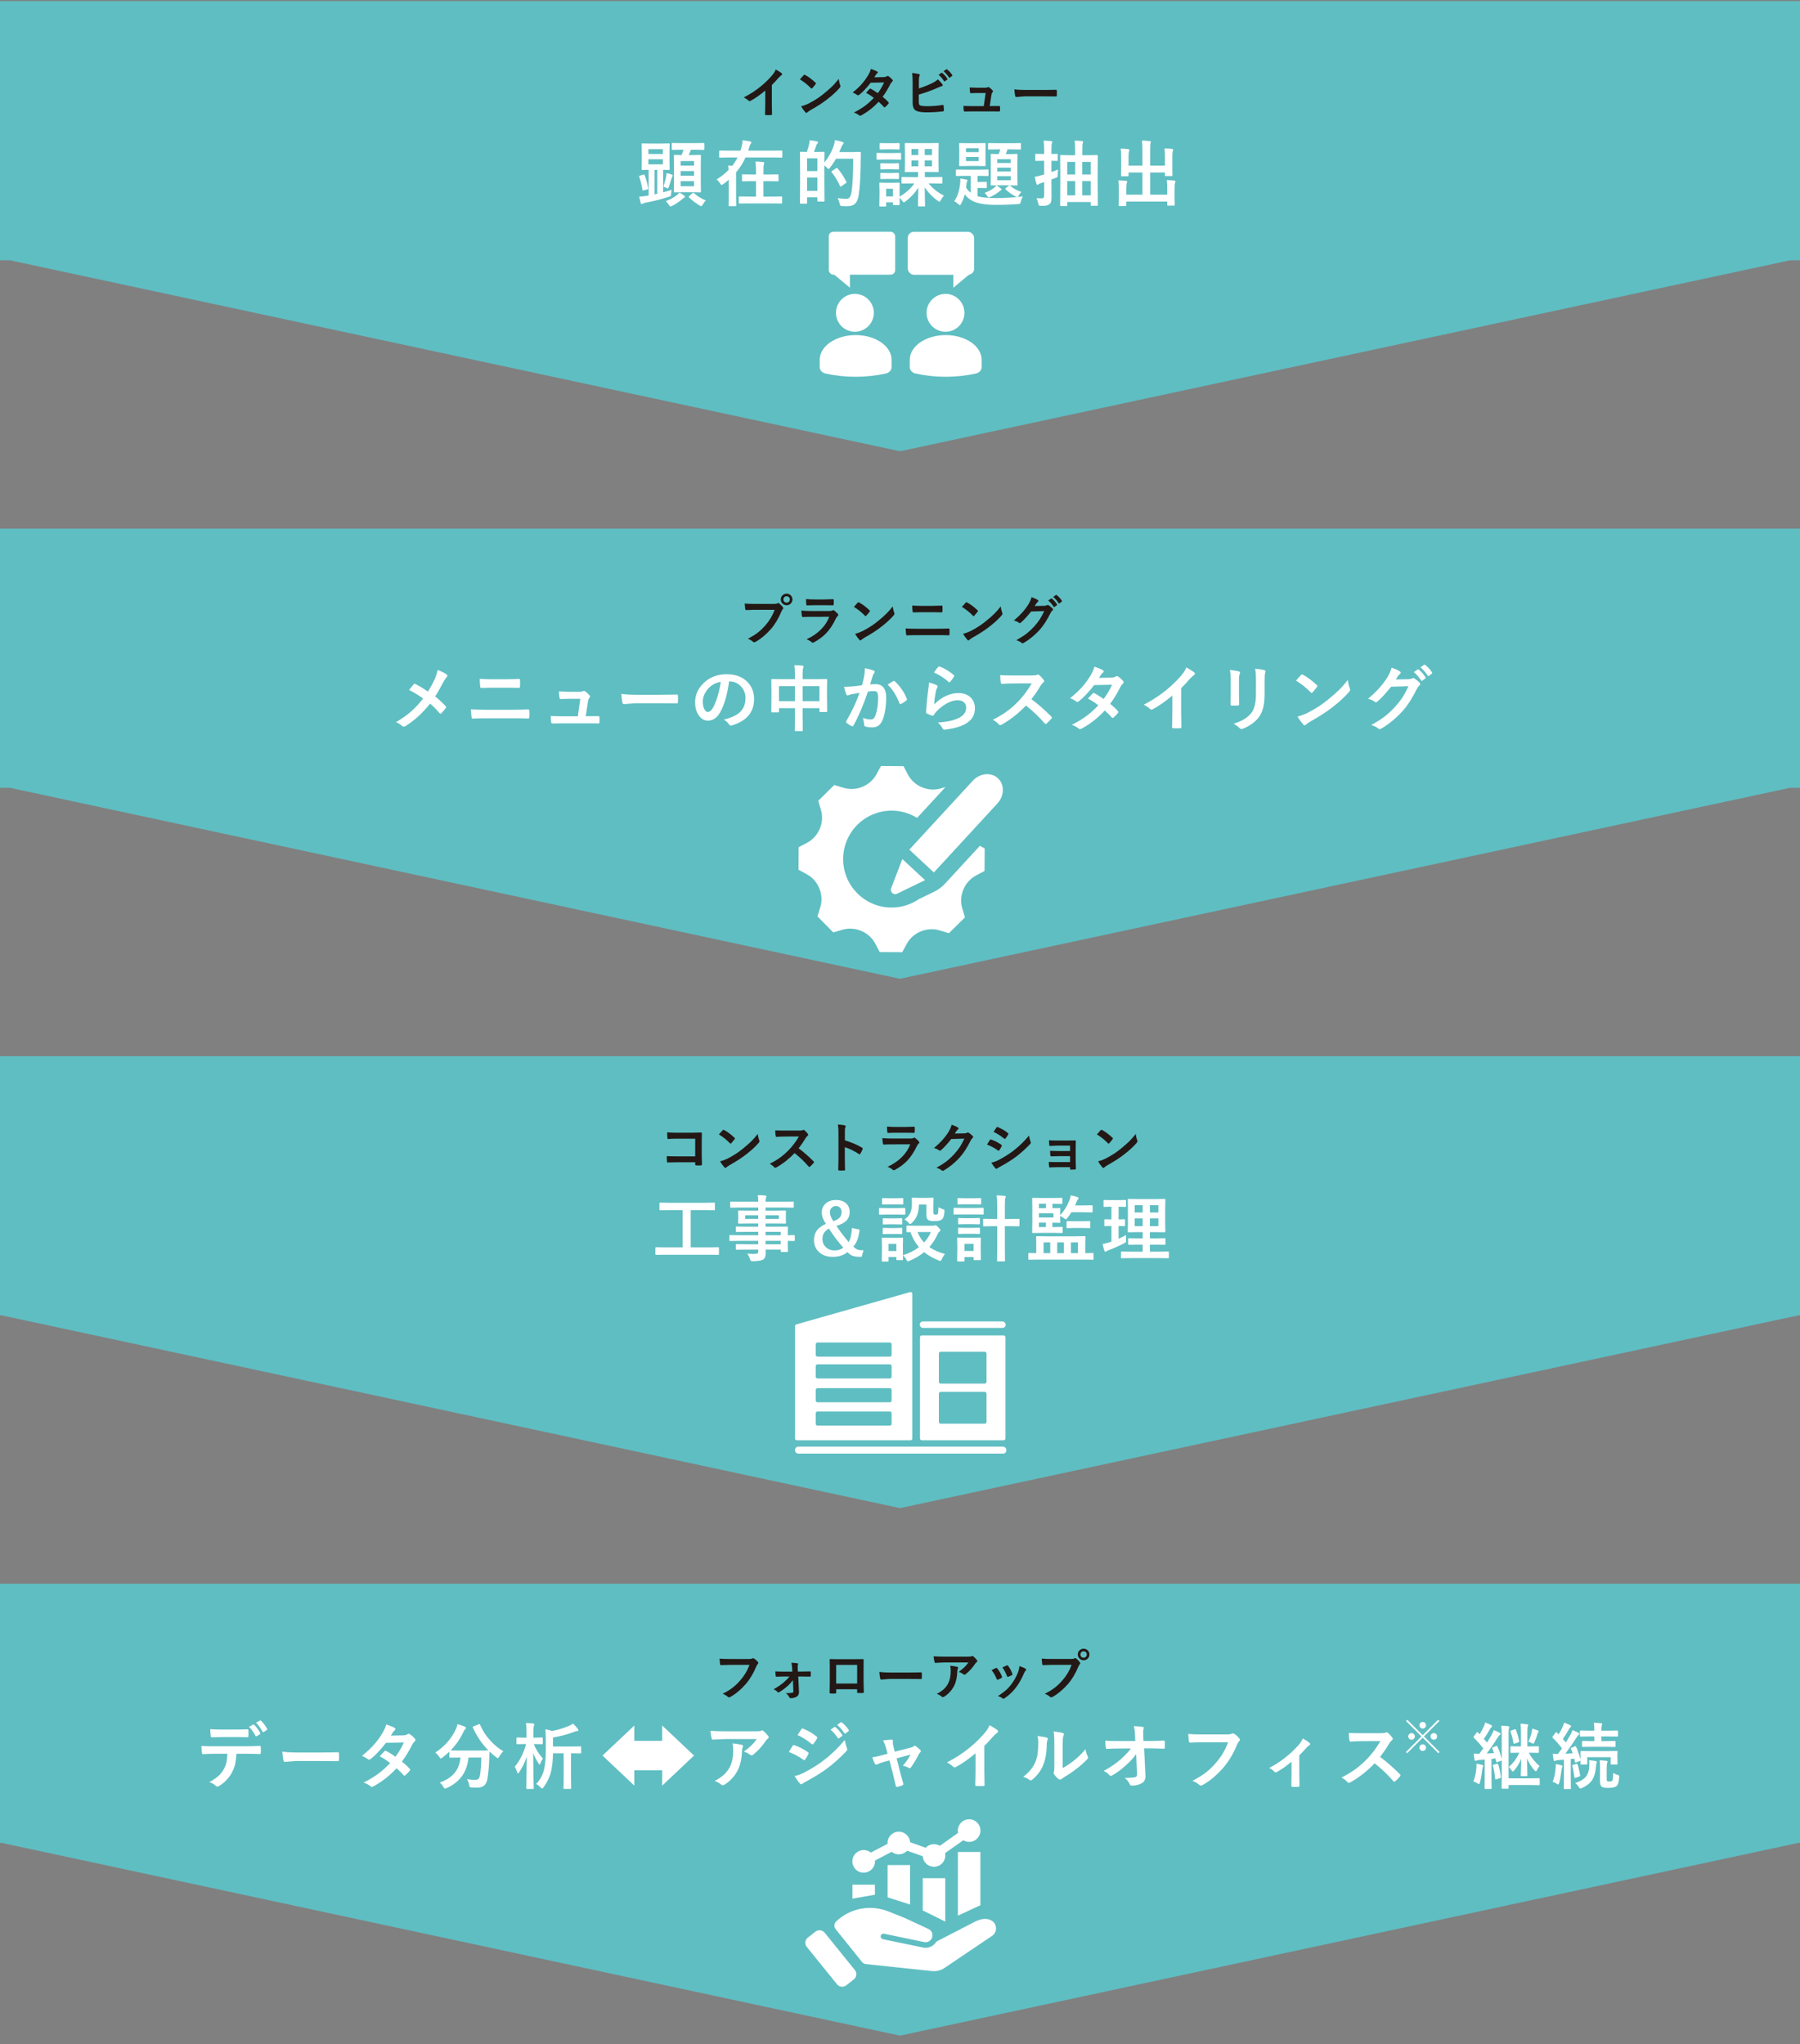 <?xml version="1.0" encoding="UTF-8"?>
<svg id="_レイヤー_1" data-name="レイヤー 1" xmlns="http://www.w3.org/2000/svg" width="1000" height="1135.709" viewBox="0 0 1000 1135.709">
  <rect x="0" y="0" width="1000" height="1135.709" fill="#808080" stroke="none"/>
  <defs>
    <style>
      .cls-1 {
        fill: #5fbec2;
      }

      .cls-1, .cls-2, .cls-3 {
        stroke-width: 0px;
      }

      .cls-2 {
        fill: #231815;
      }

      .cls-3 {
        fill: #fff;
      }

      .cls-4 {
        fill: none;
        stroke: #fff;
        stroke-linejoin: round;
        stroke-width: 5px;
      }
    </style>
  </defs>
  <polygon class="cls-1" points="1000.157 .618 -.236 .618 -.236 144.618 5.563 144.618 500.004 250.709 994.447 144.618 1000.157 144.618 1000.157 .618"/>
  <polygon class="cls-1" points="1000.157 293.7 -.236 293.7 -.236 437.7 5.563 437.7 500.004 543.791 994.447 437.7 1000.157 437.7 1000.157 293.7"/>
  <polygon class="cls-1" points="1000.157 586.782 -.236 586.782 -.236 730.782 .902 730.782 500.004 837.873 999.107 730.782 1000.157 730.782 1000.157 586.782"/>
  <polygon class="cls-1" points="1000.157 879.864 -.236 879.864 -.236 1023.864 .902 1023.864 500.004 1130.954 999.107 1023.864 1000.157 1023.864 1000.157 879.864"/>
  <g>
    <path class="cls-2" d="m428.804,47.246v9.932c0,1.758.029,3.838.088,6.24v.088c0,.283-.151.425-.454.425-.488.029-.986.044-1.494.044s-1.006-.015-1.494-.044c-.283,0-.425-.127-.425-.381v-.103c.01-.469.034-1.577.073-3.325.029-1.143.044-2.085.044-2.827v-6.987c-3.018,2.539-5.767,4.458-8.247,5.757-.137.078-.288.117-.454.117-.215,0-.425-.098-.63-.293-.566-.566-1.426-1.157-2.578-1.772,3.545-1.826,6.694-3.877,9.448-6.152,2.441-2.002,4.57-4.092,6.387-6.27.879-1.025,1.514-2.056,1.904-3.091,1.582.889,2.69,1.592,3.325,2.109.156.107.234.254.234.439,0,.264-.142.483-.425.659-.439.293-1.035.845-1.787,1.655-1.035,1.24-2.207,2.5-3.516,3.779Z"/>
    <path class="cls-2" d="m444.39,44.096c.498-.605,1.196-1.387,2.095-2.344.127-.156.269-.234.425-.234.088,0,.22.049.396.146,1.865.996,3.774,2.417,5.728,4.263.176.176.264.317.264.425s-.059.234-.176.381c-.654.869-1.274,1.621-1.86,2.256-.166.156-.288.234-.366.234-.098,0-.225-.078-.381-.234-1.826-1.885-3.867-3.516-6.123-4.893Zm.659,14.971c1.602-.439,2.954-.938,4.058-1.494,1.934-1.006,3.54-1.929,4.819-2.769,1.123-.732,2.393-1.67,3.809-2.812,2.012-1.631,3.608-3.037,4.79-4.219,1.123-1.133,2.271-2.446,3.442-3.94.156,1.318.435,2.485.835,3.501.098.234.146.425.146.571,0,.225-.161.527-.483.908-1.748,2.041-4.048,4.16-6.899,6.357-2.48,1.943-5.498,3.901-9.053,5.874-1.055.635-1.724,1.099-2.007,1.392-.205.195-.386.293-.542.293s-.327-.107-.513-.322c-.928-1.045-1.729-2.158-2.402-3.34Z"/>
    <path class="cls-2" d="m490.356,53.764c1.309,1.055,2.388,2.061,3.237,3.018.117.127.176.269.176.425,0,.137-.059.269-.176.396-.615.742-1.235,1.372-1.86,1.89-.137.098-.259.146-.366.146-.098,0-.205-.059-.322-.176-.82-.957-1.792-1.929-2.915-2.915-2.861,3.086-6.05,5.586-9.565,7.5-.322.176-.571.264-.747.264s-.366-.088-.571-.264c-.791-.645-1.743-1.152-2.856-1.523,2.5-1.279,4.614-2.568,6.343-3.867,1.562-1.182,3.13-2.603,4.702-4.263-1.27-1.035-2.71-1.978-4.321-2.827,1.201-1.309,1.86-2.021,1.978-2.139.137-.137.269-.205.396-.205.039,0,.137.039.293.117.859.41,2.148,1.211,3.867,2.402,1.328-1.709,2.5-3.687,3.516-5.933l-7.441.146c-2.393,3.057-4.531,5.308-6.416,6.753-.254.176-.454.264-.601.264-.186,0-.347-.068-.483-.205-.703-.508-1.543-.967-2.52-1.377,2.119-1.68,3.892-3.354,5.317-5.024,1.104-1.27,2.163-2.734,3.179-4.395.859-1.465,1.396-2.695,1.611-3.691,1.816.635,2.988,1.123,3.516,1.465.215.107.322.269.322.483,0,.225-.122.425-.366.601-.225.146-.43.356-.615.63-.234.41-.547.908-.938,1.494l5.288-.117c.645-.02,1.191-.171,1.641-.454.205-.137.376-.205.513-.205s.317.078.542.234c.635.381,1.318.991,2.051,1.831.156.166.234.347.234.542,0,.186-.112.376-.337.571-.381.342-.679.723-.894,1.143-1.475,2.91-2.944,5.332-4.409,7.266Z"/>
    <path class="cls-2" d="m510.483,49.135c2.783-.918,5.225-1.885,7.324-2.9,1.445-.703,2.515-1.426,3.208-2.168.82.684,1.65,1.582,2.49,2.695.156.195.234.376.234.542,0,.273-.171.454-.513.542-.4.098-1.23.43-2.49.996-2.852,1.289-6.284,2.529-10.298,3.721v3.984c0,.752.078,1.274.234,1.567.146.264.405.449.776.557.811.225,2.065.337,3.765.337,2.646,0,5.469-.229,8.467-.688.068-.01.132-.015.19-.015.205,0,.322.146.352.439.117,1.113.176,1.978.176,2.593,0,.332-.21.513-.63.542-2.91.361-5.879.542-8.906.542-2.549,0-4.453-.269-5.713-.806-1.416-.596-2.124-2.095-2.124-4.497v-11.074c0-2.412-.098-4.243-.293-5.493,1.768.195,3.027.396,3.779.601.322.088.483.249.483.483,0,.176-.068.386-.205.63-.205.4-.308,1.299-.308,2.695v4.175Zm10.957-7.559l1.582-1.113c.059-.049.117-.073.176-.073.078,0,.171.044.278.132,1.025.791,1.973,1.865,2.842,3.223.059.078.088.146.088.205,0,.098-.059.186-.176.264l-1.26.938c-.088.059-.166.088-.234.088-.098,0-.19-.063-.278-.19-.928-1.416-1.934-2.573-3.018-3.472Zm2.754-1.978l1.494-1.084c.078-.049.142-.073.19-.073.068,0,.156.044.264.132,1.152.869,2.104,1.899,2.856,3.091.059.098.088.181.088.249,0,.107-.063.205-.19.293l-1.187.938c-.088.059-.171.088-.249.088-.098,0-.186-.063-.264-.19-.84-1.338-1.841-2.485-3.003-3.442Z"/>
    <path class="cls-2" d="m549.844,58.92h1.421l3.647-.029h.161c.312,0,.479.181.498.542.02.303.029.62.029.952,0,.322-.01.635-.029.938-.01.273-.047.442-.11.505s-.212.095-.446.095l-4.175-.029h-11.045c-1.602,0-2.891.02-3.867.059-.283,0-.454-.2-.513-.601-.098-.527-.146-1.367-.146-2.52,1.143.078,2.583.117,4.321.117h6.958l1.025-7.28h-4.834c-.645,0-1.743.034-3.296.103h-.117c-.244,0-.386-.19-.425-.571-.068-.439-.142-1.304-.22-2.593,2.236.098,3.628.146,4.175.146h4.146c.762,0,1.353-.088,1.772-.264.098-.088.205-.132.322-.132.098,0,.249.059.454.176.801.586,1.411,1.138,1.831,1.655.176.186.264.366.264.542,0,.186-.088.366-.264.542-.293.312-.493.815-.601,1.509l-.938,6.138Z"/>
    <path class="cls-2" d="m563.525,49.619c1.562.244,3.721.366,6.475.366h9.668c.947,0,2.168-.015,3.662-.044,1.904-.029,2.983-.049,3.237-.059h.146c.264,0,.396.142.396.425.029.459.044.933.044,1.421,0,.479-.015.947-.044,1.406,0,.303-.142.454-.425.454h-.117c-2.998-.039-5.229-.059-6.694-.059h-10.796l-4.409.366c-.381,0-.61-.21-.688-.63-.176-.791-.327-2.007-.454-3.647Z"/>
  </g>
  <g>
    <path class="cls-3" d="m373.098,105.438c-.144,1.159-.222,1.875-.234,2.148-.013.69-.085,1.107-.215,1.25-.104.13-.443.287-1.016.469-3.972,1.315-8.203,2.396-12.695,3.242-.808.169-1.367.345-1.68.527-.3.182-.541.273-.723.273-.273,0-.476-.189-.605-.566-.404-1.602-.684-2.786-.84-3.555,1.224-.026,2.506-.156,3.848-.391l1.406-.195v-14.277c-.951.013-1.823.033-2.617.059-.521.013-.794.02-.82.02-.222,0-.352-.026-.391-.078-.039-.052-.059-.176-.059-.371l.078-3.828v-6.25l-.078-3.789c0-.221.026-.352.078-.391.052-.039.176-.059.371-.059l4.434.078h5.82l4.473-.078c.26,0,.391.15.391.449l-.078,3.789v6.25l.078,3.828c0,.3-.13.449-.391.449-.026,0-.365-.013-1.016-.039-.677-.013-1.413-.026-2.207-.039v12.48c1.692-.442,3.255-.911,4.688-1.406Zm-14.961-8.125c.911,2.396,1.569,4.837,1.973,7.324.013.052.02.111.02.176,0,.208-.195.365-.586.469l-1.895.469c-.183.052-.319.078-.41.078-.195,0-.306-.156-.332-.469-.443-2.643-1.035-5.02-1.777-7.129-.026-.117-.039-.202-.039-.254,0-.169.176-.312.527-.43l1.758-.547c.182-.052.312-.078.391-.078.143,0,.267.13.371.391Zm2.09-14.434v2.676h8.027v-2.676h-8.027Zm8.027,8.438v-2.832h-8.027v2.832h8.027Zm-3.125,16.328v-13.281h-1.465v13.633l1.465-.352Zm3.418-3.965c.56-1.641,1.009-3.203,1.348-4.688.169-.781.319-1.725.449-2.832,1.002.222,1.959.501,2.871.84.352.117.527.3.527.547,0,.169-.091.384-.273.645-.156.208-.332.651-.527,1.328-.443,1.523-.912,2.988-1.406,4.395-.183.534-.378.801-.586.801-.104,0-.319-.091-.645-.273-.443-.26-1.029-.514-1.758-.762Zm8.906,3.32c.963.456,1.842,1.016,2.637,1.68.325.248.488.469.488.664,0,.183-.163.345-.488.488-.3.156-.645.41-1.035.762-1.55,1.393-3.444,2.663-5.684,3.809-.482.234-.788.352-.918.352-.183,0-.488-.332-.918-.996-.495-.808-1.055-1.478-1.68-2.012,2.331-.82,4.414-1.953,6.25-3.398.377-.286.827-.735,1.348-1.348Zm1.172-23.809l-5,.098c-.208,0-.332-.026-.371-.078-.039-.052-.059-.176-.059-.371v-2.969c0-.208.026-.332.078-.371.039-.039.156-.059.352-.059l5,.078h7.227l5.039-.078c.208,0,.332.026.371.078.039.052.059.169.059.352v2.969c0,.208-.026.339-.078.391-.052.039-.169.059-.352.059l-5.039-.098h-1.992c-.273.755-.703,1.745-1.289,2.969h1.797l4.609-.078c.208,0,.332.026.371.078.039.052.059.169.059.352l-.078,4.688v10.586l.078,4.629c0,.222-.023.358-.068.41-.046.052-.166.078-.361.078l-4.609-.078h-4.941l-4.609.078c-.222,0-.358-.032-.41-.098-.039-.052-.059-.182-.059-.391l.078-4.629v-10.469l-.078-4.805c0-.208.032-.332.098-.371.052-.039.176-.059.371-.059l3.809.078c.391-.807.762-1.797,1.113-2.969h-1.113Zm-.488,6.289v2.52h7.441v-2.52h-7.441Zm0,8.145h7.441v-2.578h-7.441v2.578Zm7.441,5.84v-2.832h-7.441v2.832h7.441Zm6.562,7.891c-.586.534-1.146,1.282-1.68,2.246-.378.638-.684.957-.918.957-.144,0-.437-.137-.879-.41-2.201-1.276-4.167-2.78-5.898-4.512-.117-.13-.176-.228-.176-.293,0-.091.13-.247.391-.469l1.797-1.602c.13-.104.254-.156.371-.156s.247.065.391.195c2.188,1.888,4.388,3.236,6.602,4.043Z"/>
    <path class="cls-3" d="m398.094,99.696c2.591-1.575,4.817-3.34,6.68-5.293-.039-.638-.117-1.452-.234-2.441,1.497.078,2.272.124,2.324.137,1.133-1.471,2.09-3.008,2.871-4.609h-4.688l-5.078.078c-.208,0-.332-.026-.371-.078-.039-.052-.059-.169-.059-.352v-3.047c0-.221.026-.352.078-.391.052-.039.169-.059.352-.059l5.078.078h6.289c.221-.677.475-1.53.762-2.559.286-1.106.43-2.188.43-3.242,1.549.183,2.949.397,4.199.645.456.104.684.319.684.645,0,.208-.117.456-.352.742-.273.312-.515.833-.723,1.562-.13.508-.358,1.244-.684,2.207h13.477l5.039-.078c.208,0,.338.026.391.078.039.052.059.176.059.371v3.047c0,.208-.026.332-.078.371-.052.039-.176.059-.371.059l-5.039-.078h-14.961c-1.341,3.008-3.086,5.769-5.234,8.281-.013.208-.02.417-.02.625l.02,1.543v10.918l.078,5.234c0,.208-.026.332-.078.371-.052.039-.169.059-.352.059h-3.379c-.208,0-.332-.026-.371-.078-.039-.052-.059-.169-.059-.352l.078-5.234v-8.965c-.964.833-1.94,1.602-2.93,2.305-.495.378-.827.566-.996.566-.208,0-.488-.267-.84-.801-.495-.833-1.159-1.588-1.992-2.266Zm18.242,13.301l-5.449.078c-.208,0-.332-.026-.371-.078-.039-.052-.059-.169-.059-.352v-3.066c0-.195.022-.315.068-.361.045-.045.166-.068.361-.068l5.449.078h3.672v-8.594h-2.246l-5.117.078c-.208,0-.332-.026-.371-.078-.039-.052-.059-.169-.059-.352v-2.969c0-.208.026-.332.078-.371.052-.039.169-.059.352-.059l5.117.078h2.246v-1.172c0-2.5-.091-4.512-.273-6.035,1.602.039,3.014.137,4.238.293.43.039.645.169.645.391,0,.144-.078.423-.234.84-.169.378-.254,1.855-.254,4.434v1.25h2.832l5.137-.078c.208,0,.332.026.371.078.039.052.059.169.059.352v2.969c0,.195-.023.316-.068.361-.046.046-.166.068-.361.068l-5.137-.078h-2.832v8.594h4.551l5.449-.078c.26,0,.391.144.391.43v3.066c0,.286-.13.43-.391.43l-5.449-.078h-12.344Z"/>
    <path class="cls-3" d="m463.11,81.239c.364-1.198.618-2.331.762-3.398,1.888.352,3.209.671,3.965.957.56.169.84.384.84.645,0,.261-.137.527-.41.801-.339.3-.697.977-1.074,2.031-.195.534-.501,1.27-.918,2.207h7.48l4.023-.078c.325,0,.488.156.488.469-.052.755-.078,1.862-.078,3.32-.039,8.906-.423,15.664-1.152,20.273-.352,2.227-1.035,3.809-2.051,4.746-.938.859-2.272,1.302-4.004,1.328l-1.445.02c-.612,0-1.14-.02-1.582-.059-.612-.039-.977-.124-1.094-.254-.104-.117-.222-.482-.352-1.094-.312-1.224-.697-2.246-1.152-3.066,1.836.261,3.346.391,4.531.391h.586c1.25,0,2.09-1.146,2.52-3.438.664-3.789.996-10.071.996-18.848h-9.512c-1.029,1.784-2.162,3.451-3.398,5-.404.482-.684.723-.84.723-.117,0-.397-.241-.84-.723-.508-.508-.977-.924-1.406-1.25v8.281l.078,11.328c0,.208-.023.335-.068.381-.046.045-.166.068-.361.068h-3.086c-.222,0-.352-.026-.391-.078-.039-.052-.059-.176-.059-.371v-1.914h-5.723v3.047c0,.221-.033.358-.098.41-.052.039-.183.059-.391.059h-3.027c-.222,0-.352-.026-.391-.078-.039-.052-.059-.183-.059-.391l.078-11.855v-6.914l-.078-9.16c0-.208.026-.332.078-.371.052-.039.176-.059.371-.059l3.398.078c.586-1.731.996-3.131,1.23-4.199.143-.664.254-1.426.332-2.285,1.38.156,2.754.371,4.121.645.377.078.566.254.566.527,0,.208-.124.417-.371.625-.222.195-.404.488-.547.879-.091.234-.332.905-.723,2.012-.261.742-.476,1.341-.645,1.797h1.348l4.043-.078c.221,0,.352.026.391.078.039.052.059.169.059.352l-.078,5.508c2.148-2.552,3.854-5.56,5.117-9.023Zm-9.004,6.719h-5.723v7.07h5.723v-7.07Zm-5.723,18.086h5.723v-7.422h-5.723v7.422Zm16.113-12.539c.221-.13.371-.195.449-.195.052,0,.156.078.312.234,1.719,1.862,3.359,4.33,4.922,7.402.078.156.117.273.117.352,0,.13-.144.293-.43.488l-2.48,1.719c-.208.169-.345.254-.41.254-.104,0-.195-.117-.273-.352-1.315-2.917-2.878-5.495-4.688-7.734-.091-.13-.137-.228-.137-.293,0-.091.137-.234.41-.43l2.207-1.445Z"/>
    <path class="cls-3" d="m491.7,85.028h4.199l4.277-.078c.208,0,.332.026.371.078.039.052.059.169.059.352v2.852c0,.222-.026.358-.078.41-.052.039-.169.059-.352.059l-4.277-.078h-4.199l-4.277.078c-.222,0-.352-.032-.391-.098-.039-.052-.059-.176-.059-.371v-2.852c0-.208.026-.332.078-.371.052-.039.176-.059.371-.059l4.277.078Zm8.105,28.477c0,.299-.13.449-.391.449h-2.891c-.208,0-.332-.026-.371-.078-.039-.052-.059-.176-.059-.371v-1.074h-3.809v1.836c0,.208-.026.338-.078.391-.052.039-.176.059-.371.059h-2.832c-.234,0-.378-.026-.43-.078-.039-.052-.059-.176-.059-.371l.098-6.035v-2.559l-.098-3.75c0-.221.032-.352.098-.391.052-.039.182-.059.391-.059l3.633.078h3.105l3.672-.078c.26,0,.391.15.391.449l-.039,3.066v4.277c3.489-2.07,6.223-4.524,8.203-7.363h-1.309l-5.371.078c-.208,0-.332-.026-.371-.078-.039-.052-.059-.169-.059-.352v-2.812c0-.208.026-.332.078-.371.052-.039.168-.059.351-.059l5.371.078h3.398v-2.832h-2.012l-4.961.078c-.208,0-.332-.026-.371-.078-.039-.052-.059-.176-.059-.371l.078-3.984v-7.285l-.078-3.984c0-.234.026-.377.078-.43.052-.039.169-.059.352-.059l4.961.078h8.008l4.98-.078c.222,0,.352.033.391.098.039.052.059.183.059.391l-.078,3.984v7.285l.078,3.984c0,.222-.026.352-.078.391s-.176.059-.371.059l-4.98-.078h-2.246v2.832h3.887l5.391-.078c.208,0,.339.026.391.078.039.052.059.169.059.352v2.812c0,.195-.022.316-.068.361-.046.046-.173.068-.381.068l-5.391-.078h-1.777c2.109,2.722,4.941,4.98,8.496,6.777-.612.638-1.218,1.504-1.816,2.598-.286.56-.508.84-.664.84-.065,0-.358-.176-.879-.527-2.995-2.083-5.437-4.603-7.324-7.559.013,2.058.052,4.401.117,7.031.052,2.005.078,3.06.078,3.164,0,.208-.026.338-.078.391-.052.039-.169.059-.352.059h-3.086c-.208,0-.332-.033-.371-.098-.039-.039-.059-.156-.059-.352,0-.156.013-.769.039-1.836.078-3.203.13-5.911.156-8.125-1.953,3.021-4.355,5.58-7.207,7.676-.417.352-.71.527-.879.527-.156,0-.423-.28-.801-.84-.56-.742-1.067-1.341-1.523-1.797l.039,3.672Zm-7.07-33.945h2.949l3.613-.078c.221,0,.358.026.41.078.039.052.059.169.059.352v2.676c0,.222-.026.352-.078.391-.052.039-.183.059-.391.059l-3.613-.078h-2.949l-3.633.078c-.222,0-.352-.026-.391-.078-.039-.052-.059-.176-.059-.371v-2.676c0-.208.026-.332.078-.371.052-.039.176-.059.371-.059l3.633.078Zm.156,11.191h2.676l3.359-.078c.234,0,.377.026.43.078.039.052.059.176.059.371v2.559c0,.208-.033.332-.098.371-.052.039-.183.059-.391.059l-3.359-.078h-2.676l-3.398.078c-.208,0-.339-.026-.391-.078-.039-.052-.059-.169-.059-.352v-2.559c0-.221.032-.352.098-.391.039-.039.156-.059.352-.059l3.398.078Zm0,5.371h2.676l3.359-.098c.234,0,.377.026.43.078.039.052.059.176.059.371v2.559c0,.222-.033.352-.098.391-.052.039-.183.059-.391.059l-3.359-.078h-2.676l-3.398.078c-.208,0-.339-.026-.391-.078-.039-.052-.059-.176-.059-.371v-2.559c0-.208.032-.338.098-.391.039-.039.156-.059.352-.059l3.398.098Zm3.203,8.75h-3.809v4.238h3.809v-4.238Zm10.273-18.711h3.809v-3.359h-3.809v3.359Zm0,6.23h3.809v-3.262h-3.809v3.262Zm11.406-9.59h-4.043v3.359h4.043v-3.359Zm0,9.59v-3.262h-4.043v3.262h4.043Z"/>
    <path class="cls-3" d="m567.457,106.669c-.495.443-.957,1.029-1.387,1.758-.352.599-.618.944-.801,1.035,1.028-.091,2.012-.208,2.949-.352-.495.951-.866,1.908-1.113,2.871-.13.69-.267,1.087-.41,1.191-.13.104-.501.169-1.113.195-3.32.299-7.454.449-12.402.449-6.211,0-10.703-.827-13.477-2.48-1.511-.924-2.754-2.057-3.73-3.398-.534,2.058-1.211,3.821-2.031,5.293-.312.508-.54.762-.684.762-.169,0-.437-.189-.801-.566-.534-.508-1.321-1.055-2.363-1.641,1.797-2.331,2.917-5.781,3.359-10.352.039-.638.059-1.146.059-1.523,0-.195-.007-.436-.02-.723.481.052,1.589.241,3.32.566.456.065.684.208.684.43,0,.208-.078.449-.234.723-.13.248-.228.619-.293,1.113l-.273,2.168c.847,1.289,1.712,2.259,2.598,2.91v-9.395h-3.008l-4.824.078c-.273,0-.41-.143-.41-.43v-2.734c0-.286.137-.43.41-.43l4.824.078h7.617l4.844-.078c.208,0,.332.026.371.078.039.052.059.169.059.352v2.734c0,.208-.026.332-.078.371s-.169.059-.352.059l-4.844-.078h-.84v3.398h1.758l2.969-.078c.208,0,.332.026.371.078.039.052.059.176.059.371v2.598c0,.195-.022.316-.068.361-.046.046-.166.068-.361.068l-2.969-.078h-1.758v4.609c2.278.677,5.612,1.016,10,1.016s8.411-.195,12.07-.586c-.208-.026-.515-.13-.918-.312-1.966-.977-3.815-2.285-5.547-3.926-.13-.13-.195-.241-.195-.332,0-.091.117-.234.352-.43l1.523-1.191c.222-.195.391-.293.508-.293.065,0,.188.065.371.195,1.602,1.484,3.679,2.65,6.23,3.496Zm-20.293-27.188c.273,0,.41.15.41.449l-.078,3.457v4.922l.078,3.535c0,.287-.137.43-.41.43l-4.277-.078h-5.273l-4.316.078c-.222,0-.352-.026-.391-.078-.039-.052-.059-.169-.059-.352l.078-3.535v-4.922l-.078-3.457c0-.221.026-.352.078-.391s.176-.059.371-.059l4.316.078h5.273l4.277-.078Zm-10.508,5.039h7.07v-2.168h-7.07v2.168Zm7.07,4.961v-2.285h-7.07v2.285h7.07Zm9.883,13.516c.56.326,1.348.886,2.363,1.68.3.248.449.449.449.605,0,.208-.163.378-.488.508-.144.065-.423.28-.84.645-1.394,1.107-3.021,2.097-4.883,2.969-.508.208-.827.312-.957.312-.156,0-.397-.241-.723-.723-.417-.664-.911-1.276-1.484-1.836,2.083-.794,3.848-1.745,5.293-2.852.456-.364.879-.801,1.27-1.309Zm.645-20l-4.844.078c-.234,0-.378-.026-.43-.078-.039-.039-.059-.149-.059-.332v-2.754c0-.208.032-.332.098-.371.052-.039.183-.059.391-.059l4.844.078h7.676l4.844-.078c.208,0,.332.026.371.078.039.052.059.169.059.352v2.754c0,.273-.144.41-.43.41l-4.844-.078h-2.207c-.312,1.003-.645,1.869-.996,2.598h1.797l4.316-.078c.222,0,.352.026.391.078.039.052.059.176.059.371l-.078,4.18v8.262l.078,4.18c0,.208-.022.335-.068.381-.046.046-.173.068-.381.068l-4.316-.078h-5.43l-4.277.078c-.222,0-.352-.026-.391-.078-.039-.052-.059-.176-.059-.371l.078-4.18v-8.262l-.078-4.18c0-.221.026-.352.078-.391s.176-.059.371-.059l4.023.078c.261-.599.554-1.465.879-2.598h-1.465Zm-.215,5.469v2.09h7.48v-2.09h-7.48Zm0,6.816h7.48v-2.129h-7.48v2.129Zm7.48,4.844v-2.246h-7.48v2.246h7.48Z"/>
    <path class="cls-3" d="m575.773,110.126c1.094.078,2.103.117,3.027.117.859,0,1.289-.508,1.289-1.523v-7.559c-.872.261-1.419.437-1.641.527-.638.208-1.146.449-1.523.723-.183.183-.364.273-.547.273-.222,0-.41-.176-.566-.527-.286-.82-.605-2.129-.957-3.926.964-.13,2.161-.41,3.594-.84.078-.013.364-.091.859-.234.312-.091.573-.169.781-.234v-7.598h-.488l-4.023.078c-.222,0-.352-.026-.391-.078-.039-.052-.059-.176-.059-.371v-3.027c0-.221.026-.352.078-.391s.176-.059.371-.059l4.023.078h.488v-1.758c0-2.383-.104-4.277-.312-5.684,1.511.039,2.91.137,4.199.293.43.039.645.169.645.391,0,.183-.078.462-.234.84-.169.352-.254,1.712-.254,4.082v1.836l3.047-.078c.222,0,.358.026.41.078.039.052.059.176.059.371v3.027c0,.222-.026.352-.078.391s-.183.059-.391.059c-.013,0-.319-.006-.918-.02-.638-.026-1.348-.045-2.129-.059v6.27c1.354-.469,2.591-.95,3.711-1.445-.13.833-.195,1.901-.195,3.203,0,.534-.071.873-.215,1.016-.091.104-.378.248-.859.43l-2.441.918v1.914l.039,8.086c0,1.146-.098,1.985-.293,2.52-.195.547-.54.989-1.035,1.328-.442.338-.996.56-1.66.664-.586.091-1.523.137-2.812.137-.651,0-1.035-.059-1.152-.176s-.241-.462-.371-1.035c-.325-1.367-.684-2.376-1.074-3.027Zm17.129,3.945c0,.273-.149.41-.449.41h-3.047c-.286,0-.43-.137-.43-.41l.078-11.68v-6.836l-.078-9.004c0-.273.149-.41.449-.41l5.195.098h2.676v-2.402c0-2.448-.091-4.355-.273-5.723,1.458.039,2.832.13,4.121.273.403.039.605.176.605.41,0,.117-.039.287-.117.508-.091.234-.149.397-.176.488-.104.508-.156,1.843-.156,4.004v2.441h2.91l5.234-.098c.3,0,.449.137.449.41l-.078,8.047v7.676l.078,11.641c0,.273-.144.41-.43.41h-3.125c-.273,0-.41-.137-.41-.41v-1.68h-13.027v1.836Zm0-17.109h4.434v-7.012h-4.434v7.012Zm0,11.562h4.434v-7.93h-4.434v7.93Zm13.027-18.574h-4.668v7.012h4.668v-7.012Zm-4.668,18.574h4.668v-7.93h-4.668v7.93Z"/>
    <path class="cls-3" d="m646.98,82.45c1.484.039,2.864.13,4.141.273.43.039.645.183.645.43,0,.13-.065.397-.195.801-.183.495-.273,1.804-.273,3.926v5.645l.078,3.809c0,.222-.02.355-.059.4-.039.046-.149.068-.332.068h-3.32c-.234,0-.378-.026-.43-.078-.039-.052-.059-.182-.059-.391v-1.484h-8.203v12.305h9.492v-3.027c0-2.135-.085-3.828-.254-5.078,1.562.039,2.962.13,4.199.273.403.052.605.202.605.449,0,.117-.065.384-.195.801-.195.482-.293,1.784-.293,3.906v4.844l.078,3.516c0,.273-.144.41-.43.41h-3.281c-.286,0-.43-.137-.43-.41v-1.836h-22.754v2.031c0,.273-.149.41-.449.41h-3.281c-.222,0-.358-.02-.41-.059s-.078-.156-.078-.352l.078-3.516v-5.273c0-2.109-.078-3.789-.234-5.039,1.562.039,2.962.13,4.199.273.456.052.684.202.684.449,0,.052-.078.319-.234.801-.183.443-.273,1.602-.273,3.477v2.949h8.984v-12.305h-7.715v1.641c0,.208-.026.332-.078.371s-.169.059-.352.059h-3.34c-.208,0-.332-.026-.371-.078-.039-.052-.059-.169-.059-.352l.078-3.809v-5.996c0-2.135-.078-3.841-.234-5.117,1.562.039,2.962.13,4.199.273.403.039.605.202.605.488,0,.104-.026.241-.078.41-.065.195-.104.326-.117.391-.169.378-.254,1.55-.254,3.516v4.355h7.715v-8.75c0-1.992-.091-3.717-.273-5.176,1.38.039,2.845.15,4.395.332.403.039.605.169.605.391,0,.104-.085.371-.254.801-.13.43-.195,1.66-.195,3.691v8.711h8.203v-4.473c0-2.096-.065-3.789-.195-5.078Z"/>
  </g>
  <g>
    <path class="cls-3" d="m475.358,186.165c-11.025,0-19.962,6.144-19.962,13.722v4.092c0,1.673,1.319,3.126,3.195,3.536,11.178,2.441,22.356,2.441,33.535,0,1.875-.41,3.195-1.863,3.195-3.536v-4.092c0-7.579-8.937-13.722-19.962-13.722Z"/>
    <circle class="cls-3" cx="474.947" cy="173.8" r="10.52"/>
    <polygon class="cls-3" points="529.638 147.856 529.638 159.86 540.514 150.768 529.638 147.856"/>
    <path class="cls-3" d="m525.393,186.165c-11.025,0-19.962,6.144-19.962,13.722v4.092c0,1.673,1.319,3.126,3.195,3.536,11.178,2.441,22.356,2.441,33.535,0,1.875-.41,3.195-1.863,3.195-3.536v-4.092c0-7.579-8.937-13.722-19.962-13.722Z"/>
    <circle class="cls-3" cx="525.279" cy="173.8" r="10.52"/>
    <rect class="cls-3" x="504.312" y="128.799" width="36.892" height="23.86" rx="3.408" ry="3.408"/>
    <polygon class="cls-3" points="472.171 147.856 472.171 159.86 461.295 150.768 472.171 147.856"/>
    <rect class="cls-3" x="460.439" y="128.757" width="36.892" height="23.86" rx="2.529" ry="2.529"/>
  </g>
  <g>
    <path class="cls-2" d="m413.73,335.317c1.26.137,3.179.205,5.757.205h10.708c.752,0,1.304-.103,1.655-.308.176-.117.347-.176.513-.176.195,0,.361.068.498.205.898.723,1.582,1.416,2.051,2.08.156.215.234.41.234.586,0,.186-.098.376-.293.571-.205.205-.439.601-.703,1.187-1.611,3.887-3.55,7.139-5.815,9.756-2.695,3.076-5.532,5.459-8.511,7.148-.273.176-.547.264-.82.264s-.522-.112-.747-.337c-.625-.596-1.553-1.143-2.783-1.641,2.314-1.172,4.253-2.378,5.815-3.618,1.357-1.084,2.686-2.378,3.984-3.882,2.256-2.578,3.95-5.435,5.083-8.569h-10.84c-1.133,0-2.783.049-4.951.146-.312.02-.503-.181-.571-.601-.068-.498-.156-1.504-.264-3.018Zm23.276-5.493c.967,0,1.768.352,2.402,1.055.557.605.835,1.323.835,2.153,0,.967-.356,1.768-1.069,2.402-.605.547-1.328.82-2.168.82-.967,0-1.768-.352-2.402-1.055-.557-.605-.835-1.328-.835-2.168,0-.986.356-1.787,1.069-2.402.605-.537,1.328-.806,2.168-.806Zm0,1.436c-.547,0-.991.19-1.333.571-.293.332-.439.732-.439,1.201,0,.557.19,1.006.571,1.348.322.293.723.439,1.201.439.547,0,.991-.19,1.333-.571.293-.332.439-.737.439-1.216,0-.547-.19-.991-.571-1.333-.322-.293-.723-.439-1.201-.439Z"/>
    <path class="cls-2" d="m445.181,339.229c1.523.156,3.364.234,5.522.234h10.283c.674,0,1.206-.112,1.597-.337.146-.117.273-.176.381-.176.127,0,.278.068.454.205.801.635,1.475,1.255,2.021,1.86.195.205.293.415.293.63s-.112.405-.337.571c-.371.312-.708.781-1.011,1.406-1.602,3.408-3.428,6.167-5.479,8.276-1.807,1.865-4.062,3.53-6.768,4.995-.283.137-.483.205-.601.205-.195,0-.415-.117-.659-.352-.645-.576-1.572-1.099-2.783-1.567,3.164-1.465,5.83-3.286,7.998-5.464,2.1-2.109,3.633-4.458,4.6-7.046l-10.239.029c-1.67,0-3.169.039-4.497.117-.234,0-.381-.19-.439-.571-.098-.391-.21-1.396-.337-3.018Zm2.607-6.401c1.426.137,3.066.205,4.922.205h5.405c1.211,0,2.778-.049,4.702-.146.244,0,.366.156.366.469.029.391.044.781.044,1.172,0,.4-.015.791-.044,1.172,0,.4-.142.601-.425.601h-.117l-4.233-.059h-5.933c-1.641,0-3.013.039-4.116.117-.254,0-.396-.22-.425-.659-.098-.693-.146-1.65-.146-2.871Z"/>
    <path class="cls-2" d="m474.39,337.178c.498-.605,1.196-1.387,2.095-2.344.127-.156.269-.234.425-.234.088,0,.22.049.396.146,1.865.996,3.774,2.417,5.728,4.263.176.176.264.317.264.425s-.059.234-.176.381c-.654.869-1.274,1.621-1.86,2.256-.166.156-.288.234-.366.234-.098,0-.225-.078-.381-.234-1.826-1.885-3.867-3.516-6.123-4.893Zm.659,14.971c1.602-.439,2.954-.938,4.058-1.494,1.934-1.006,3.54-1.929,4.819-2.769,1.123-.732,2.393-1.67,3.809-2.812,2.012-1.631,3.608-3.037,4.79-4.219,1.123-1.133,2.271-2.446,3.442-3.94.156,1.318.435,2.485.835,3.501.098.234.146.425.146.571,0,.225-.161.527-.483.908-1.748,2.041-4.048,4.16-6.899,6.357-2.48,1.943-5.498,3.901-9.053,5.874-1.055.635-1.724,1.099-2.007,1.392-.205.195-.386.293-.542.293s-.327-.107-.513-.322c-.928-1.045-1.729-2.158-2.402-3.34Z"/>
    <path class="cls-2" d="m503.13,349.146c1.729.117,3.799.176,6.211.176h10.913c2.188,0,4.438-.049,6.753-.146.322,0,.483.181.483.542.029.43.044.864.044,1.304s-.015.874-.044,1.304c0,.42-.151.63-.454.63-1.426-.059-3.613-.088-6.562-.088h-11.221c-2.393,0-4.194.049-5.405.146-.244,0-.396-.19-.454-.571-.078-.469-.166-1.567-.264-3.296Zm3.691-12.715c1.514.117,3.213.176,5.098.176h5.947c1.475,0,3.271-.049,5.391-.146.225,0,.337.171.337.513.029.439.044.884.044,1.333,0,.439-.015.884-.044,1.333-.029.381-.161.571-.396.571-1.426-.059-3.174-.088-5.244-.088h-5.947c-1.182,0-2.71.039-4.585.117-.254,0-.396-.21-.425-.63-.117-.742-.176-1.802-.176-3.179Z"/>
    <path class="cls-2" d="m534.39,337.178c.498-.605,1.196-1.387,2.095-2.344.127-.156.269-.234.425-.234.088,0,.22.049.396.146,1.865.996,3.774,2.417,5.728,4.263.176.176.264.317.264.425s-.059.234-.176.381c-.654.869-1.274,1.621-1.86,2.256-.166.156-.288.234-.366.234-.098,0-.225-.078-.381-.234-1.826-1.885-3.867-3.516-6.123-4.893Zm.659,14.971c1.602-.439,2.954-.938,4.058-1.494,1.934-1.006,3.54-1.929,4.819-2.769,1.123-.732,2.393-1.67,3.809-2.812,2.012-1.631,3.608-3.037,4.79-4.219,1.123-1.133,2.271-2.446,3.442-3.94.156,1.318.435,2.485.835,3.501.098.234.146.425.146.571,0,.225-.161.527-.483.908-1.748,2.041-4.048,4.16-6.899,6.357-2.48,1.943-5.498,3.901-9.053,5.874-1.055.635-1.724,1.099-2.007,1.392-.205.195-.386.293-.542.293s-.327-.107-.513-.322c-.928-1.045-1.729-2.158-2.402-3.34Z"/>
    <path class="cls-2" d="m574.819,336.694l5.391-.117c.664-.029,1.167-.151,1.509-.366.098-.078.225-.117.381-.117.146,0,.308.059.483.176.684.439,1.362.981,2.036,1.626.264.225.396.454.396.688,0,.215-.122.425-.366.63-.371.293-.698.723-.981,1.289-1.885,3.828-3.867,6.919-5.947,9.272-1.367,1.543-2.944,3.032-4.731,4.468-1.533,1.23-2.993,2.231-4.38,3.003-.156.098-.317.146-.483.146-.215,0-.444-.112-.688-.337-.742-.586-1.694-1.045-2.856-1.377,2.432-1.338,4.419-2.617,5.962-3.838,1.279-1.016,2.622-2.285,4.028-3.809,1.289-1.436,2.344-2.793,3.164-4.072.762-1.201,1.558-2.686,2.388-4.453l-7.266.22c-2.412,2.969-4.302,5.015-5.669,6.138-.215.225-.425.337-.63.337-.146,0-.293-.059-.439-.176-.908-.654-1.87-1.084-2.886-1.289,3.35-2.734,6.04-5.703,8.071-8.906.918-1.562,1.509-2.915,1.772-4.058,1.699.596,2.866,1.128,3.501,1.597.205.137.308.303.308.498,0,.205-.112.376-.337.513-.127.078-.376.347-.747.806-.215.342-.542.845-.981,1.509Zm7.529-3.062l1.582-1.113c.059-.049.117-.073.176-.073.078,0,.171.044.278.132,1.025.791,1.973,1.86,2.842,3.208.059.088.088.161.088.22,0,.098-.059.186-.176.264l-1.26.938c-.088.059-.166.088-.234.088-.098,0-.19-.063-.278-.19-.928-1.416-1.934-2.573-3.018-3.472Zm2.754-1.978l1.494-1.084c.078-.049.142-.073.19-.073.068,0,.156.044.264.132,1.152.869,2.104,1.899,2.856,3.091.059.088.088.171.088.249,0,.107-.059.205-.176.293l-1.201.923c-.088.068-.171.103-.249.103-.098,0-.186-.063-.264-.19-.84-1.338-1.841-2.485-3.003-3.442Z"/>
  </g>
  <g>
    <path class="cls-3" d="m237.728,384.236c1.38-2.109,2.663-4.473,3.848-7.09.755-1.797,1.263-3.438,1.523-4.922,2.37.859,4.049,1.699,5.039,2.52.26.195.391.423.391.684,0,.339-.15.632-.449.879-.417.365-1.016,1.257-1.797,2.676-1.823,3.516-3.34,6.159-4.551,7.93,1.823,1.419,3.782,3.229,5.879,5.43.156.195.234.384.234.566,0,.117-.065.287-.195.508-.534.703-1.348,1.654-2.441,2.852-.144.183-.306.273-.488.273-.169,0-.352-.117-.547-.352-1.654-1.979-3.398-3.743-5.234-5.293-4.258,5.352-8.822,9.519-13.691,12.5-.339.208-.645.312-.918.312-.287,0-.541-.091-.762-.273-1.394-1.159-2.591-1.895-3.594-2.207,3.359-1.966,6.256-4.03,8.691-6.191,2.188-1.953,4.316-4.264,6.387-6.934-2.461-1.836-5.059-3.424-7.793-4.766,1.458-1.862,2.337-2.956,2.637-3.281.13-.13.26-.195.391-.195.117,0,.28.052.488.156,2.174,1.094,4.492,2.5,6.953,4.219Z"/>
    <path class="cls-3" d="m261.611,394.1c2.305.156,5.065.234,8.281.234h14.551c2.917,0,5.918-.065,9.004-.195.43,0,.645.241.645.723.039.573.059,1.152.059,1.738s-.02,1.166-.059,1.738c0,.56-.202.84-.605.84-1.901-.078-4.818-.117-8.75-.117h-14.961c-3.19,0-5.593.065-7.207.195-.326,0-.527-.254-.605-.762-.104-.625-.222-2.09-.352-4.395Zm4.922-16.953c2.018.156,4.284.234,6.797.234h7.93c1.966,0,4.362-.065,7.188-.195.299,0,.449.228.449.684.039.586.059,1.179.059,1.777,0,.586-.02,1.179-.059,1.777-.039.508-.215.762-.527.762-1.901-.078-4.232-.117-6.992-.117h-7.93c-1.576,0-3.613.052-6.113.156-.339,0-.527-.28-.566-.84-.156-.989-.234-2.402-.234-4.238Z"/>
    <path class="cls-3" d="m325.416,397.908h1.895l4.863-.039h.215c.417,0,.638.241.664.723.026.404.039.827.039,1.27,0,.43-.013.847-.039,1.25-.013.365-.062.589-.146.674-.085.085-.283.127-.596.127l-5.566-.039h-14.727c-2.136,0-3.854.026-5.156.078-.378,0-.605-.267-.684-.801-.13-.703-.195-1.823-.195-3.359,1.523.104,3.444.156,5.762.156h9.277l1.367-9.707h-6.445c-.859,0-2.324.046-4.395.137h-.156c-.326,0-.515-.254-.566-.762-.091-.586-.189-1.738-.293-3.457,2.981.13,4.837.195,5.566.195h5.527c1.016,0,1.803-.117,2.363-.352.13-.117.273-.176.43-.176.13,0,.332.078.605.234,1.067.781,1.881,1.517,2.441,2.207.234.248.352.488.352.723,0,.248-.117.488-.352.723-.391.417-.658,1.087-.801,2.012l-1.25,8.184Z"/>
    <path class="cls-3" d="m345.178,385.506c2.083.326,4.961.488,8.633.488h12.891c1.263,0,2.891-.02,4.883-.059,2.539-.039,3.978-.065,4.316-.078h.195c.352,0,.527.189.527.566.039.612.059,1.244.059,1.895,0,.638-.02,1.263-.059,1.875,0,.404-.189.605-.566.605h-.156c-3.998-.052-6.973-.078-8.926-.078h-14.395l-5.879.488c-.508,0-.814-.28-.918-.84-.234-1.055-.437-2.676-.605-4.863Z"/>
    <path class="cls-3" d="m405.058,378.553c-1.003,7.409-2.669,13.151-5,17.227-1.758,3.073-4.03,4.609-6.816,4.609-2.019,0-3.724-1.016-5.117-3.047-1.302-1.927-1.953-4.336-1.953-7.227,0-3.919,1.504-7.389,4.512-10.41,3.411-3.411,7.747-5.117,13.008-5.117,5.013,0,8.919,1.484,11.719,4.453,2.344,2.5,3.516,5.638,3.516,9.414,0,7.24-4.108,12.097-12.324,14.57-.234.065-.43.098-.586.098-.391,0-.769-.273-1.133-.82-.573-.898-1.504-1.738-2.793-2.52,4.114-.977,7.109-2.35,8.984-4.121,2.057-1.94,3.086-4.551,3.086-7.832,0-2.669-.931-4.922-2.793-6.758-1.693-1.68-3.744-2.52-6.152-2.52h-.156Zm-4.648.234c-2.852.573-5.13,1.784-6.836,3.633-2.083,2.344-3.125,4.812-3.125,7.402,0,1.836.332,3.314.996,4.434.521.859,1.094,1.289,1.719,1.289,1.094,0,2.096-.813,3.008-2.441.977-1.784,1.868-4.075,2.676-6.875.729-2.539,1.25-5.02,1.562-7.441Z"/>
    <path class="cls-3" d="m441.304,369.549c1.784.039,3.262.13,4.434.273.456.052.684.215.684.488,0,.261-.065.527-.195.801-.222.508-.332,1.582-.332,3.223v3.008h7.754l5.43-.078c.221,0,.352.026.391.078.039.052.059.176.059.371l-.078,4.961v4.629l.078,7.812c0,.195-.023.319-.068.371-.046.052-.166.078-.361.078h-3.398c-.222,0-.352-.032-.391-.098-.039-.039-.059-.156-.059-.352v-1.68h-9.355v4.922l.078,7.402c0,.208-.026.332-.078.371-.052.039-.169.059-.352.059h-3.574c-.208,0-.332-.026-.371-.078-.039-.052-.059-.169-.059-.352l.078-7.324v-5h-8.848v1.836c0,.234-.026.378-.078.43-.052.039-.176.059-.371.059h-3.398c-.208,0-.332-.032-.371-.098-.039-.052-.059-.182-.059-.391l.078-7.832v-4.121l-.078-5.605c0-.221.026-.352.078-.391.052-.039.176-.059.371-.059l5.43.078h7.246v-2.676c0-2.135-.104-3.841-.312-5.117Zm-8.535,11.68v8.32h8.848v-8.32h-8.848Zm22.48,0h-9.355v8.32h9.355v-8.32Z"/>
    <path class="cls-3" d="m478.898,380.701c.403-1.445.801-3.125,1.191-5.039.273-1.602.41-3.079.41-4.434,1.953.417,3.548.853,4.785,1.309.43.13.645.397.645.801,0,.222-.091.423-.273.605-.326.417-.593.925-.801,1.523-.195.599-.449,1.445-.762,2.539-.3,1.003-.527,1.758-.684,2.266.977-.117,2.018-.176,3.125-.176,2.018,0,3.516.716,4.492,2.148.872,1.25,1.309,3.001,1.309,5.254,0,2.591-.215,5.111-.645,7.559-.391,2.214-.898,3.978-1.523,5.293-1.133,2.5-2.93,3.75-5.391,3.75-1.719,0-3.041-.15-3.965-.449-.482-.156-.723-.527-.723-1.113-.144-1.641-.391-2.877-.742-3.711,1.549.586,3.014.879,4.395.879.703,0,1.243-.169,1.621-.508.325-.312.638-.853.938-1.621,1.042-2.76,1.562-6.061,1.562-9.902,0-1.523-.183-2.539-.547-3.047-.339-.456-.918-.684-1.738-.684-.886,0-2.005.091-3.359.273-2.617,7.617-5.3,13.887-8.047,18.809-.144.325-.339.488-.586.488-.13,0-.28-.046-.449-.137-1.237-.599-2.162-1.185-2.773-1.758-.208-.208-.312-.403-.312-.586,0-.156.052-.306.156-.449,3.164-5.481,5.605-10.709,7.324-15.684-.912.144-2.214.371-3.906.684-.716.144-1.452.358-2.207.645-.183.065-.345.098-.488.098-.378,0-.645-.208-.801-.625-.378-.989-.788-2.363-1.23-4.121,1.471,0,3.229-.091,5.273-.273,1.445-.143,3.021-.345,4.727-.605Zm14.238-.312c1.497-1.016,2.578-1.699,3.242-2.051.091-.052.182-.078.273-.078.143,0,.306.091.488.273,3.034,2.852,5.247,6.094,6.641,9.727.065.144.098.261.098.352,0,.156-.085.306-.254.449-.755.716-1.758,1.38-3.008,1.992-.144.078-.28.117-.41.117-.261,0-.43-.143-.508-.43-1.654-4.336-3.841-7.786-6.562-10.352Z"/>
    <path class="cls-3" d="m516.103,379.178c2.148.612,3.535,1.094,4.16,1.445.43.195.645.449.645.762,0,.183-.065.384-.195.605-.378.677-.645,1.38-.801,2.109-.469,2.396-.795,4.824-.977,7.285,2.057-2.083,4.29-3.678,6.699-4.785,2.239-1.028,4.466-1.543,6.68-1.543,3.086,0,5.469.886,7.148,2.656,1.445,1.511,2.168,3.477,2.168,5.898,0,3.958-2.012,6.947-6.035,8.965-2.553,1.289-5.971,2.207-10.254,2.754-.273.039-.482.059-.625.059-.417,0-.742-.189-.977-.566-.847-1.523-1.752-2.656-2.715-3.398,4.648-.286,8.313-1.035,10.996-2.246,3.15-1.354,4.727-3.366,4.727-6.035,0-1.276-.424-2.285-1.27-3.027-.847-.729-2.025-1.094-3.535-1.094-1.862,0-3.881.612-6.055,1.836-1.889,1.055-3.711,2.468-5.469,4.238-.664.677-1.237,1.413-1.719,2.207-.144.234-.307.352-.488.352-.092,0-.234-.026-.43-.078-1.12-.377-2.025-.735-2.715-1.074-.378-.143-.566-.41-.566-.801.208-4.023.618-8.327,1.23-12.91.247-1.81.371-3.014.371-3.613Zm2.793-5.547c1.016-1.523,1.803-2.565,2.363-3.125.169-.169.338-.254.508-.254.078,0,.162.013.254.039,2.852,1.12,5.469,2.708,7.852,4.766.182.156.273.306.273.449,0,.091-.065.248-.195.469-.6.977-1.283,1.914-2.051,2.812-.17.208-.312.312-.43.312-.144,0-.307-.091-.488-.273-2.5-2.188-5.195-3.919-8.086-5.195Z"/>
    <path class="cls-3" d="m572.993,388.436c3.724,2.761,7.415,5.983,11.074,9.668.208.208.312.397.312.566,0,.169-.091.365-.273.586-.847,1.029-1.738,1.94-2.676,2.734-.169.156-.332.234-.488.234s-.345-.104-.566-.312c-3.008-3.528-6.472-6.836-10.391-9.922-4.18,4.362-8.659,7.884-13.438,10.566-.481.208-.788.312-.918.312-.261,0-.488-.117-.684-.352-.742-.924-1.862-1.797-3.359-2.617,3.216-1.627,5.977-3.307,8.281-5.039,1.875-1.406,3.809-3.125,5.801-5.156,2.852-2.956,5.358-6.302,7.52-10.039l-10.312.039c-2.058,0-4.167.085-6.328.254-.261.026-.437-.202-.527-.684-.234-1.002-.352-2.389-.352-4.16,1.433.104,3.685.156,6.758.156h10.996c1.394,0,2.312-.124,2.754-.371.144-.104.293-.156.449-.156.13,0,.358.104.684.312.859.677,1.726,1.615,2.598,2.812.13.222.195.391.195.508,0,.273-.176.541-.527.801-.547.482-1.035,1.074-1.465,1.777-1.497,2.539-3.203,5.033-5.117,7.48Z"/>
    <path class="cls-3" d="m616.74,391.033c1.744,1.406,3.184,2.748,4.316,4.023.156.169.234.358.234.566,0,.183-.078.358-.234.527-.82.99-1.647,1.83-2.48,2.52-.183.13-.346.195-.488.195-.131,0-.273-.078-.43-.234-1.094-1.276-2.39-2.571-3.887-3.887-3.815,4.115-8.066,7.448-12.754,10-.43.234-.762.352-.996.352s-.488-.117-.762-.352c-1.055-.859-2.324-1.537-3.809-2.031,3.333-1.706,6.152-3.424,8.457-5.156,2.083-1.575,4.173-3.47,6.27-5.684-1.693-1.38-3.613-2.637-5.762-3.77,1.602-1.745,2.48-2.695,2.637-2.852.182-.182.357-.273.527-.273.052,0,.182.052.391.156,1.146.547,2.864,1.615,5.156,3.203,1.771-2.278,3.333-4.915,4.688-7.91l-9.922.195c-3.19,4.076-6.042,7.077-8.555,9.004-.339.234-.605.352-.801.352-.248,0-.463-.091-.645-.273-.938-.677-2.058-1.289-3.359-1.836,2.825-2.239,5.188-4.473,7.09-6.699,1.471-1.692,2.884-3.646,4.238-5.859,1.146-1.953,1.861-3.594,2.148-4.922,2.422.847,3.984,1.498,4.688,1.953.286.144.43.358.43.645,0,.3-.163.566-.488.801-.3.195-.573.476-.82.84-.312.547-.729,1.211-1.25,1.992l7.051-.156c.859-.026,1.588-.228,2.188-.605.273-.182.501-.273.684-.273.182,0,.423.104.723.312.846.508,1.758,1.322,2.734,2.441.208.222.312.462.312.723,0,.248-.15.501-.449.762-.508.456-.905.964-1.191,1.523-1.967,3.88-3.926,7.109-5.879,9.688Z"/>
    <path class="cls-3" d="m656.189,382.342v13.242c0,2.344.039,5.117.117,8.32v.117c0,.377-.202.566-.605.566-.651.039-1.315.059-1.992.059s-1.341-.02-1.992-.059c-.378,0-.566-.169-.566-.508v-.137c.013-.625.046-2.103.098-4.434.039-1.523.059-2.78.059-3.77v-9.316c-4.023,3.386-7.688,5.944-10.996,7.676-.183.104-.384.156-.605.156-.286,0-.566-.13-.84-.391-.755-.755-1.901-1.543-3.438-2.363,4.727-2.435,8.926-5.169,12.598-8.203,3.255-2.669,6.094-5.456,8.516-8.359,1.172-1.367,2.019-2.741,2.539-4.121,2.109,1.185,3.587,2.123,4.434,2.812.208.144.312.339.312.586,0,.352-.188.645-.566.879-.586.391-1.38,1.126-2.383,2.207-1.38,1.654-2.942,3.333-4.688,5.039Z"/>
    <path class="cls-3" d="m683.276,372.186c2.578.312,4.238.593,4.98.84.455.117.684.332.684.645,0,.13-.059.332-.176.605-.287.612-.43,1.875-.43,3.789v8.086c0,.495.032,2.175.098,5.039,0,.534-.287.801-.859.801h-3.223c-.495,0-.742-.195-.742-.586v-.098l.117-5.449v-7.832c0-2.461-.15-4.407-.449-5.84Zm2.031,29.922c4.492-1.38,7.74-3.327,9.746-5.84,1.797-2.213,2.695-5.774,2.695-10.684v-7.559c0-2.877-.15-5.052-.449-6.523,2.227.195,3.965.488,5.215.879.364.117.547.345.547.684,0,.248-.053.462-.156.645-.234.56-.352,2.012-.352,4.355v7.441c0,3.216-.287,5.879-.859,7.988-.508,1.914-1.309,3.601-2.402,5.059-1.029,1.38-2.422,2.669-4.18,3.867-1.498,1.028-3.034,1.836-4.609,2.422-.352.13-.632.195-.84.195-.326,0-.645-.163-.957-.488-.951-.951-2.084-1.764-3.398-2.441Z"/>
    <path class="cls-3" d="m720.011,378.143c.664-.807,1.595-1.849,2.793-3.125.169-.208.358-.312.566-.312.117,0,.293.065.527.195,2.487,1.328,5.032,3.223,7.637,5.684.234.234.352.423.352.566,0,.144-.078.312-.234.508-.872,1.159-1.699,2.162-2.48,3.008-.222.208-.384.312-.488.312-.13,0-.3-.104-.508-.312-2.435-2.513-5.156-4.688-8.164-6.523Zm.879,19.961c2.136-.586,3.938-1.25,5.41-1.992,2.578-1.341,4.72-2.571,6.426-3.691,1.497-.977,3.19-2.227,5.078-3.75,2.683-2.174,4.812-4.049,6.387-5.625,1.497-1.51,3.027-3.262,4.59-5.254.208,1.758.579,3.314,1.113,4.668.13.312.195.566.195.762,0,.3-.215.703-.645,1.211-2.331,2.722-5.397,5.547-9.199,8.477-3.308,2.591-7.331,5.202-12.07,7.832-1.406.847-2.298,1.465-2.676,1.855-.273.261-.515.391-.723.391s-.437-.143-.684-.43c-1.237-1.393-2.305-2.877-3.203-4.453Z"/>
    <path class="cls-3" d="m775.437,377.498l7.188-.156c.886-.039,1.556-.202,2.012-.488.13-.104.3-.156.508-.156.195,0,.41.078.645.234.911.586,1.816,1.309,2.715,2.168.352.3.527.605.527.918,0,.287-.163.566-.488.84-.495.391-.931.964-1.309,1.719-2.513,5.104-5.156,9.226-7.93,12.363-1.823,2.058-3.926,4.043-6.309,5.957-2.044,1.641-3.991,2.975-5.84,4.004-.208.13-.423.195-.645.195-.286,0-.593-.15-.918-.449-.989-.781-2.259-1.394-3.809-1.836,3.242-1.784,5.892-3.489,7.949-5.117,1.706-1.354,3.496-3.047,5.371-5.078,1.719-1.914,3.125-3.724,4.219-5.43,1.016-1.602,2.077-3.581,3.184-5.938l-9.688.293c-3.216,3.958-5.735,6.687-7.559,8.184-.286.3-.566.449-.84.449-.195,0-.391-.078-.586-.234-1.211-.872-2.493-1.445-3.848-1.719,4.466-3.646,8.054-7.604,10.762-11.875,1.224-2.083,2.012-3.887,2.363-5.41,2.266.794,3.821,1.504,4.668,2.129.273.183.41.404.41.664,0,.273-.149.501-.449.684-.169.104-.501.462-.996,1.074-.286.456-.723,1.126-1.309,2.012Zm10.039-4.082l2.109-1.484c.078-.065.156-.098.234-.098.104,0,.228.059.371.176,1.367,1.055,2.63,2.48,3.789,4.277.078.117.117.215.117.293,0,.13-.078.248-.234.352l-1.68,1.25c-.117.078-.222.117-.312.117-.13,0-.254-.084-.371-.254-1.237-1.888-2.578-3.431-4.023-4.629Zm3.672-2.637l1.992-1.445c.104-.065.188-.098.254-.098.091,0,.208.059.352.176,1.536,1.159,2.806,2.533,3.809,4.121.078.117.117.228.117.332,0,.144-.078.273-.234.391l-1.602,1.23c-.117.091-.228.137-.332.137-.13,0-.247-.084-.352-.254-1.12-1.784-2.454-3.313-4.004-4.59Z"/>
  </g>
  <g>
    <path class="cls-2" d="m386.221,642.447v-9.814h-10.474c-1.953,0-3.452.059-4.497.176-.303,0-.454-.171-.454-.513-.098-.898-.146-1.963-.146-3.193,1.396.137,3.066.205,5.01.205h8.906c1.045,0,2.627-.039,4.746-.117.4,0,.601.142.601.425v.088l-.059,4.731v7.178c0,1.416.039,3.223.117,5.42,0,.254-.181.396-.542.425-.41.029-.85.044-1.318.044s-.908-.015-1.318-.044c-.264-.02-.425-.059-.483-.117s-.088-.19-.088-.396v-1.201h-10.312c-.781,0-1.714.02-2.798.059-1.191.039-1.899.059-2.124.059-.254,0-.396-.151-.425-.454-.098-.859-.146-1.895-.146-3.105,1.562.098,3.403.146,5.522.146h10.283Z"/>
    <path class="cls-2" d="m399.39,630.26c.498-.605,1.196-1.387,2.095-2.344.127-.156.269-.234.425-.234.088,0,.22.049.396.146,1.865.996,3.774,2.417,5.728,4.263.176.176.264.317.264.425s-.059.234-.176.381c-.654.869-1.274,1.621-1.86,2.256-.166.156-.288.234-.366.234-.098,0-.225-.078-.381-.234-1.826-1.885-3.867-3.516-6.123-4.893Zm.659,14.971c1.602-.439,2.954-.938,4.058-1.494,1.934-1.006,3.54-1.929,4.819-2.769,1.123-.732,2.393-1.67,3.809-2.812,2.012-1.631,3.608-3.037,4.79-4.219,1.123-1.133,2.271-2.446,3.442-3.94.156,1.318.435,2.485.835,3.501.098.234.146.425.146.571,0,.225-.161.527-.483.908-1.748,2.041-4.048,4.16-6.899,6.357-2.48,1.943-5.498,3.901-9.053,5.874-1.055.635-1.724,1.099-2.007,1.392-.205.195-.386.293-.542.293s-.327-.107-.513-.322c-.928-1.045-1.729-2.158-2.402-3.34Z"/>
    <path class="cls-2" d="m443.687,637.979c2.793,2.07,5.562,4.487,8.306,7.251.156.156.234.298.234.425s-.068.273-.205.439c-.635.771-1.304,1.455-2.007,2.051-.127.117-.249.176-.366.176s-.259-.078-.425-.234c-2.256-2.646-4.854-5.127-7.793-7.441-3.135,3.271-6.494,5.913-10.078,7.925-.361.156-.591.234-.688.234-.195,0-.366-.088-.513-.264-.557-.693-1.396-1.348-2.52-1.963,2.412-1.221,4.482-2.48,6.211-3.779,1.406-1.055,2.856-2.344,4.351-3.867,2.139-2.217,4.019-4.727,5.64-7.529l-7.734.029c-1.543,0-3.125.063-4.746.19-.195.02-.327-.151-.396-.513-.176-.752-.264-1.792-.264-3.12,1.074.078,2.764.117,5.068.117h8.247c1.045,0,1.733-.093,2.065-.278.107-.078.22-.117.337-.117.098,0,.269.078.513.234.645.508,1.294,1.211,1.948,2.109.098.166.146.293.146.381,0,.205-.132.405-.396.601-.41.361-.776.806-1.099,1.333-1.123,1.904-2.402,3.774-3.838,5.61Z"/>
    <path class="cls-2" d="m469.38,633.526c3.77,1.182,6.948,2.544,9.536,4.087.264.137.396.308.396.513,0,.078-.02.166-.059.264-.371.938-.801,1.807-1.289,2.607-.127.225-.259.337-.396.337-.117,0-.229-.049-.337-.146-2.812-1.807-5.439-3.091-7.881-3.853v6.636c0,1.094.039,3.052.117,5.874v.088c0,.244-.181.366-.542.366-.449.029-.894.044-1.333.044-.449,0-.894-.015-1.333-.044-.381,0-.571-.151-.571-.454.078-1.934.117-3.901.117-5.903v-14.766c0-1.826-.098-3.306-.293-4.438,1.758.117,3.008.278,3.75.483.381.078.571.249.571.513,0,.166-.083.396-.249.688-.137.264-.205,1.201-.205,2.812v4.292Z"/>
    <path class="cls-2" d="m490.181,632.311c1.523.156,3.364.234,5.522.234h10.283c.674,0,1.206-.112,1.597-.337.146-.117.273-.176.381-.176.127,0,.278.068.454.205.801.635,1.475,1.255,2.021,1.86.195.205.293.415.293.63s-.112.405-.337.571c-.371.312-.708.781-1.011,1.406-1.602,3.408-3.428,6.167-5.479,8.276-1.807,1.865-4.062,3.53-6.768,4.995-.283.137-.483.205-.601.205-.195,0-.415-.117-.659-.352-.645-.576-1.572-1.099-2.783-1.567,3.164-1.465,5.83-3.286,7.998-5.464,2.1-2.109,3.633-4.458,4.6-7.046l-10.239.029c-1.67,0-3.169.039-4.497.117-.234,0-.381-.19-.439-.571-.098-.391-.21-1.396-.337-3.018Zm2.607-6.401c1.426.137,3.066.205,4.922.205h5.405c1.211,0,2.778-.049,4.702-.146.244,0,.366.156.366.469.029.391.044.781.044,1.172,0,.4-.015.791-.044,1.172,0,.4-.142.601-.425.601h-.117l-4.233-.059h-5.933c-1.641,0-3.013.039-4.116.117-.254,0-.396-.22-.425-.659-.098-.693-.146-1.65-.146-2.871Z"/>
    <path class="cls-2" d="m530.449,629.776l5.391-.117c.664-.02,1.167-.142,1.509-.366.098-.078.225-.117.381-.117.146,0,.308.059.483.176.684.439,1.362.981,2.036,1.626.264.234.396.464.396.688,0,.215-.122.425-.366.63-.371.293-.698.723-.981,1.289-1.885,3.828-3.867,6.919-5.947,9.272-1.367,1.543-2.944,3.032-4.731,4.468-1.533,1.23-2.993,2.231-4.38,3.003-.156.098-.317.146-.483.146-.215,0-.444-.107-.688-.322-.752-.596-1.704-1.055-2.856-1.377,2.432-1.348,4.419-2.627,5.962-3.838,1.279-1.025,2.622-2.3,4.028-3.823,1.289-1.426,2.344-2.783,3.164-4.072.762-1.191,1.558-2.671,2.388-4.438l-7.266.205c-2.402,2.979-4.292,5.029-5.669,6.152-.215.225-.425.337-.63.337-.146,0-.293-.059-.439-.176-.908-.654-1.87-1.089-2.886-1.304,3.35-2.734,6.04-5.703,8.071-8.906.918-1.562,1.509-2.915,1.772-4.058,1.699.605,2.866,1.138,3.501,1.597.205.146.308.317.308.513,0,.205-.112.376-.337.513-.127.078-.376.347-.747.806-.215.342-.542.84-.981,1.494Z"/>
    <path class="cls-2" d="m548.35,635.899c.059-.088.391-.63.996-1.626.264-.43.464-.737.601-.923.146-.205.298-.308.454-.308.039,0,.073.005.103.015,2.08.693,4.004,1.675,5.771,2.944.215.156.322.303.322.439,0,.068-.039.181-.117.337-.254.615-.693,1.377-1.318,2.285-.166.195-.298.293-.396.293-.088,0-.205-.059-.352-.176-1.709-1.26-3.73-2.354-6.064-3.281Zm2.373,10.049c1.27-.244,2.627-.732,4.072-1.465,3.242-1.709,5.981-3.438,8.218-5.186,3.096-2.363,5.977-5.156,8.643-8.379.137.947.43,2.07.879,3.369.098.234.146.425.146.571,0,.234-.107.464-.322.688-2.285,2.441-4.829,4.751-7.632,6.929-2.324,1.768-5.312,3.647-8.965,5.64-1.055.566-1.636.908-1.743,1.025-.156.156-.317.234-.483.234-.215,0-.415-.122-.601-.366-.566-.566-1.304-1.587-2.212-3.062Zm1.26-17.095l1.582-2.402c.137-.225.278-.337.425-.337.088,0,.2.034.337.103,2.275.918,4.155,2.026,5.64,3.325.156.107.234.239.234.396,0,.127-.039.254-.117.381-.576,1.035-1.089,1.787-1.538,2.256-.068.117-.166.176-.293.176s-.278-.068-.454-.205c-1.875-1.553-3.813-2.783-5.815-3.691Z"/>
    <path class="cls-2" d="m594.492,639.503v-3.018h-6.929c-.527,0-1.284.029-2.271.088-.898.049-1.543.078-1.934.088-.264.029-.415-.2-.454-.688-.039-.498-.088-1.318-.146-2.461,1.143.098,2.744.146,4.805.146h5.215c2.08,0,3.56-.02,4.438-.059.303,0,.454.132.454.396v.088l-.059,3.926v6.914c0,.84.039,2.261.117,4.263,0,.234-.054.386-.161.454-.088.059-.254.098-.498.117-.645.039-1.323.059-2.036.059-.244,0-.4-.034-.469-.103-.049-.059-.073-.171-.073-.337v-.908h-7.104c-1.221,0-2.603.049-4.146.146-.254,0-.396-.2-.425-.601-.098-.664-.146-1.494-.146-2.49,1.084.078,2.695.117,4.834.117h6.987v-3.311h-6.357c-.996,0-2.368.039-4.116.117-.312,0-.483-.22-.513-.659-.078-.527-.117-1.338-.117-2.432,1.348.098,2.91.146,4.688.146h6.416Z"/>
    <path class="cls-2" d="m609.39,630.26c.498-.605,1.196-1.387,2.095-2.344.127-.156.269-.234.425-.234.088,0,.22.049.396.146,1.865.996,3.774,2.417,5.728,4.263.176.176.264.317.264.425s-.059.234-.176.381c-.654.869-1.274,1.621-1.86,2.256-.166.156-.288.234-.366.234-.098,0-.225-.078-.381-.234-1.826-1.885-3.867-3.516-6.123-4.893Zm.659,14.971c1.602-.439,2.954-.938,4.058-1.494,1.934-1.006,3.54-1.929,4.819-2.769,1.123-.732,2.393-1.67,3.809-2.812,2.012-1.631,3.608-3.037,4.79-4.219,1.123-1.133,2.271-2.446,3.442-3.94.156,1.318.435,2.485.835,3.501.098.234.146.425.146.571,0,.225-.161.527-.483.908-1.748,2.041-4.048,4.16-6.899,6.357-2.48,1.943-5.498,3.901-9.053,5.874-1.055.635-1.724,1.099-2.007,1.392-.205.195-.386.293-.542.293s-.327-.107-.513-.322c-.928-1.045-1.729-2.158-2.402-3.34Z"/>
  </g>
  <g>
    <path class="cls-3" d="m369.571,697.11l-5.039.078c-.208,0-.332-.026-.371-.078-.039-.052-.059-.169-.059-.352v-3.359c0-.221.026-.352.078-.391.052-.039.169-.059.352-.059l5.039.078h9.648v-20.703h-7.031l-5.41.078c-.208,0-.332-.026-.371-.078-.039-.052-.059-.169-.059-.352v-3.379c0-.208.026-.332.078-.371.052-.039.169-.059.352-.059l5.41.078h19.18l5.371-.078c.208,0,.332.026.371.078.039.052.059.169.059.352v3.379c0,.208-.026.332-.078.371-.052.039-.169.059-.352.059l-5.371-.078h-7.637v20.703h10.195l5.039-.078c.208,0,.338.026.391.078.039.052.059.176.059.371v3.359c0,.195-.023.316-.068.361-.046.046-.173.068-.381.068l-5.039-.078h-24.355Z"/>
    <path class="cls-3" d="m410.524,689.395l-4.922.078c-.261,0-.391-.143-.391-.43v-2.402c0-.299.13-.449.391-.449l4.922.078h10.723v-1.875h-6.602l-5.43.078c-.3,0-.449-.13-.449-.391v-2.207c0-.208.032-.332.098-.371.039-.039.156-.059.352-.059l5.43.078h6.602v-1.777h-5.156l-5.547.078c-.234,0-.378-.032-.43-.098-.039-.052-.059-.182-.059-.391l.078-2.07v-2.148l-.078-2.09c0-.221.026-.358.078-.41.065-.039.202-.059.41-.059l5.547.078h5.156v-1.758h-10.078l-5.078.078c-.208,0-.332-.026-.371-.078-.039-.052-.059-.169-.059-.352v-2.539c0-.208.026-.332.078-.371.052-.039.169-.059.352-.059l5.078.078h10.078c0-1.406-.091-2.63-.273-3.672,1.797.039,3.184.117,4.16.234.43.052.645.195.645.43,0,.195-.078.449-.234.762-.169.443-.254,1.191-.254,2.246h10.156l5.078-.078c.221,0,.352.026.391.078.039.052.059.169.059.352v2.539c0,.208-.026.332-.078.371-.052.039-.176.059-.371.059l-5.078-.078h-10.156v1.758h5.312l5.605-.078c.221,0,.352.033.391.098.039.052.059.176.059.371l-.078,2.09v2.148l.078,2.07c0,.234-.026.378-.078.43-.052.039-.176.059-.371.059l-5.605-.078h-5.312v1.777h6.484l5.508-.078c.221,0,.352.026.391.078.039.052.059.169.059.352l-.078,3.477v.918l3.477-.078c.273,0,.41.15.41.449v2.402c0,.287-.137.43-.41.43l-1.035-.02c-.742-.026-1.556-.045-2.441-.059v2.031l.078,3.691c0,.208-.023.335-.068.381-.046.046-.173.068-.381.068h-3.066c-.208,0-.339-.032-.391-.098-.039-.039-.059-.156-.059-.352v-.879h-8.438c.026.482.039,1.146.039,1.992,0,1.81-.482,3.001-1.445,3.574-.977.547-2.852.84-5.625.879-.625,0-1.009-.065-1.152-.195-.104-.104-.254-.423-.449-.957-.417-1.146-.938-2.161-1.562-3.047,1.067.117,2.083.176,3.047.176.273,0,.605-.006.996-.02.898-.013,1.478-.137,1.738-.371.221-.182.332-.553.332-1.113v-.918h-6.562l-5.469.078c-.208,0-.339-.032-.391-.098-.039-.052-.059-.182-.059-.391v-2.148c0-.234.032-.377.098-.43.039-.039.156-.059.352-.059l5.469.078h6.562v-1.875h-10.723Zm3.496-12.207h7.227v-1.992h-7.227v1.992Zm18.672,0v-1.992h-7.402v1.992h7.402Zm1.074,7.207h-8.477v1.875h8.477v-1.875Zm-8.477,6.875h8.477v-1.875h-8.477v1.875Z"/>
    <path class="cls-3" d="m477.533,683.165c-.391,4.18-1.537,7.298-3.438,9.355.807.925,1.647,1.523,2.52,1.797.716.234,1.745.339,3.086.312l-.996,3.613h-1.367c-1.719,0-3.073-.234-4.062-.703-.794-.364-1.615-.996-2.461-1.895-2.07,1.758-4.805,2.637-8.203,2.637-3.308,0-5.925-.963-7.852-2.891-1.693-1.692-2.539-3.834-2.539-6.426,0-2.252.612-4.134,1.836-5.645,1.042-1.289,2.63-2.422,4.766-3.398-1.523-2.239-2.285-4.323-2.285-6.25,0-2.174.813-3.926,2.441-5.254,1.445-1.159,3.249-1.738,5.41-1.738,2.448,0,4.375.664,5.781,1.992,1.237,1.185,1.855,2.734,1.855,4.648,0,2.058-.658,3.724-1.973,5-1.185,1.133-2.982,2.051-5.391,2.754,2.031,3.034,4.31,6.035,6.836,9.004,1.016-1.719,1.614-4.329,1.797-7.832l4.238.918Zm-17.031-.605c-2.396,1.302-3.594,3.223-3.594,5.762,0,2.005.729,3.62,2.188,4.844,1.25,1.042,2.76,1.562,4.531,1.562,2.005,0,3.613-.534,4.824-1.602-2.943-3.333-5.593-6.855-7.949-10.566Zm2.48-4.082c1.784-.599,3.021-1.354,3.711-2.266.573-.755.859-1.731.859-2.93,0-1.028-.339-1.849-1.016-2.461-.573-.521-1.289-.781-2.148-.781-.99,0-1.81.358-2.461,1.074-.586.651-.879,1.452-.879,2.402,0,1.406.645,3.06,1.934,4.961Z"/>
    <path class="cls-3" d="m493.018,671.192h5.195l4.277-.078c.208,0,.338.026.391.078.039.052.059.169.059.352v2.852c0,.222-.033.358-.098.41-.039.039-.156.059-.352.059l-4.277-.078h-5.195l-4.238.078c-.222,0-.352-.032-.391-.098-.039-.052-.059-.176-.059-.371v-2.852c0-.208.026-.332.078-.371.052-.039.176-.059.371-.059l4.238.078Zm31.953,25.488c-.717.898-1.289,1.836-1.719,2.812-.339.716-.605,1.074-.801,1.074-.104,0-.41-.091-.918-.273-3.203-1.263-5.912-2.812-8.125-4.648-2.344,1.966-5.065,3.581-8.164,4.844-.404.182-.71.273-.918.273-.222,0-.502-.332-.84-.996-.547-1.016-1.172-1.804-1.875-2.363.013.664.032,1.243.059,1.738.013.338.02.521.02.547,0,.208-.026.332-.078.371-.053.039-.17.059-.352.059h-2.832c-.222,0-.352-.026-.391-.078-.039-.052-.059-.169-.059-.352v-1.328h-4.336v2.07c0,.221-.026.352-.078.391-.052.039-.176.059-.371.059h-2.832c-.234,0-.378-.026-.43-.078-.039-.052-.059-.176-.059-.371l.098-6.035v-2.559l-.098-3.75c0-.221.032-.352.098-.391.052-.039.182-.059.391-.059l3.652.078h3.555l3.691-.078c.208,0,.332.026.371.078.039.052.059.176.059.371l-.078,3.066v6.211c3.333-.989,6.309-2.487,8.926-4.492-2.084-2.396-3.659-5.169-4.727-8.32l-1.797.039c-.209,0-.339-.032-.391-.098-.039-.052-.059-.176-.059-.371v-2.812c0-.26.149-.391.449-.391l4.883.078h9.316c.312,0,.605-.052.879-.156.273-.13.475-.195.605-.195.26,0,.762.371,1.504,1.113.833.859,1.25,1.419,1.25,1.68,0,.3-.15.541-.449.723-.352.222-.671.632-.957,1.23-1.186,2.695-2.768,5.176-4.746,7.441,2.408,1.693,5.299,2.976,8.672,3.848Zm-30.879-30.957h3.633l3.613-.078c.221,0,.357.026.41.078.039.052.059.169.059.352v2.676c0,.222-.026.352-.078.391-.053.039-.183.059-.391.059l-3.613-.078h-3.633l-3.633.078c-.222,0-.352-.026-.391-.078-.039-.052-.059-.176-.059-.371v-2.676c0-.208.026-.332.078-.371.052-.039.176-.059.371-.059l3.633.078Zm.156,11.191h3.164l3.359-.078c.234,0,.371.026.41.078.052.039.078.15.078.332v2.598c0,.208-.033.332-.098.371-.053.039-.183.059-.391.059l-3.359-.078h-3.164l-3.398.078c-.208,0-.339-.026-.391-.078-.039-.052-.059-.169-.059-.352v-2.598c0-.273.149-.41.449-.41l3.398.078Zm0,5.371h3.164l3.359-.098c.234,0,.371.026.41.078.052.052.078.176.078.371v2.559c0,.222-.033.352-.098.391-.053.039-.183.059-.391.059l-3.359-.078h-3.164l-3.398.078c-.208,0-.339-.026-.391-.078-.039-.052-.059-.176-.059-.371v-2.559c0-.208.032-.338.098-.391.039-.039.156-.059.352-.059l3.398.098Zm3.73,8.75h-4.336v4.004h4.336v-4.004Zm4.492-13.496c1.51-1.028,2.584-2.239,3.223-3.633.625-1.354.938-3.047.938-5.078l-.078-2.969c0-.208.032-.332.098-.371.052-.039.182-.059.391-.059l3.516.078h4.004l3.594-.078c.221,0,.352.026.391.078.039.052.059.169.059.352l-.078,3.242v4.16c0,.716.091,1.172.273,1.367.169.156.547.234,1.133.234.469,0,.826-.188,1.074-.566.195-.312.325-1.51.391-3.594.729.443,1.517.801,2.363,1.074.43.144.696.267.801.371.091.104.137.293.137.566,0,.065-.007.234-.02.508-.104,2.148-.586,3.574-1.445,4.277-.651.612-2.006.918-4.062.918-1.68,0-2.819-.188-3.418-.566-.717-.469-1.074-1.387-1.074-2.754v-5.879h-4.16c-.039,2.565-.449,4.72-1.23,6.465-.612,1.367-1.511,2.611-2.695,3.73-.43.43-.749.645-.957.645-.209,0-.527-.254-.957-.762-.69-.781-1.426-1.367-2.207-1.758Zm14.668,6.973h-7.402c.911,2.24,2.122,4.173,3.633,5.801,1.602-1.719,2.857-3.652,3.77-5.801Z"/>
    <path class="cls-3" d="m534.459,671.114h7.344l4.297-.078c.261,0,.391.144.391.43v2.852c0,.222-.026.358-.078.41-.039.039-.144.059-.312.059l-4.297-.078h-7.344l-4.238.078c-.222,0-.352-.026-.391-.078-.039-.065-.059-.195-.059-.391v-2.852c0-.208.026-.332.078-.371s.176-.059.371-.059l4.238.078Zm10.469,28.574c0,.208-.026.332-.078.371s-.176.059-.371.059h-3.164c-.208,0-.332-.026-.371-.078-.039-.052-.059-.169-.059-.352v-1.289h-5.078v1.992c0,.221-.026.352-.078.391s-.176.059-.371.059h-3.105c-.234,0-.378-.026-.43-.078-.039-.052-.059-.176-.059-.371l.078-5.996v-2.637l-.078-3.75c0-.221.032-.352.098-.391.052-.039.183-.059.391-.059l3.633.078h4.922l3.672-.078c.222,0,.352.026.391.078.039.052.059.176.059.371l-.078,3.066v2.852l.078,5.762Zm-8.926-33.965h5l3.613-.078c.234,0,.371.026.41.078.039.052.059.169.059.352v2.656c0,.208-.026.332-.078.371s-.183.059-.391.059l-3.613-.078h-5l-3.633.078c-.208,0-.332-.026-.371-.078-.039-.052-.059-.169-.059-.352v-2.656c0-.208.026-.332.078-.371s.169-.059.352-.059l3.633.078Zm.137,11.074h4.434l3.359-.078c.234,0,.371.026.41.078.052.052.078.169.078.352v2.617c0,.208-.032.332-.098.371-.052.039-.183.059-.391.059l-3.359-.078h-4.434l-3.398.078c-.222,0-.352-.026-.391-.078-.039-.052-.059-.169-.059-.352v-2.617c0-.208.026-.332.078-.371s.176-.059.371-.059l3.398.078Zm0,5.391h4.434l3.359-.078c.234,0,.371.026.41.078.052.052.078.169.078.352v2.578c0,.208-.032.332-.098.371-.052.039-.183.059-.391.059l-3.359-.078h-4.434l-3.398.078c-.222,0-.352-.026-.391-.078-.039-.052-.059-.169-.059-.352v-2.578c0-.208.026-.332.078-.371s.176-.059.371-.059l3.398.078Zm4.746,8.848h-5.078v3.965h5.078v-3.965Zm12.812-26.914c1.784.039,3.249.13,4.395.273.43.039.645.189.645.449,0,.104-.026.241-.078.41-.065.195-.104.326-.117.391-.195.443-.293,1.921-.293,4.434v7.168h2.559l5.078-.098c.234,0,.378.033.43.098.039.052.059.183.059.391v3.242c0,.208-.032.332-.098.371-.052.039-.183.059-.391.059l-5.078-.078h-2.559v12.09l.078,6.992c0,.234-.026.377-.078.43-.039.039-.144.059-.312.059h-3.613c-.183,0-.293-.033-.332-.098-.039-.052-.059-.183-.059-.391l.078-6.953v-12.129h-2.246l-5.117.078c-.234,0-.371-.026-.41-.078-.039-.052-.059-.169-.059-.352v-3.242c0-.234.026-.377.078-.43.052-.039.183-.059.391-.059l5.117.098h2.246v-7.09c0-2.5-.104-4.512-.312-6.035Z"/>
    <path class="cls-3" d="m576.644,699.805l-4.961.078c-.261,0-.391-.13-.391-.391v-2.93c0-.286.13-.43.391-.43l4.004.078v-5.625l-.078-3.34c0-.221.032-.352.098-.391.052-.039.182-.059.391-.059l5.566.078h15.352l5.566-.078c.208,0,.332.026.371.078.039.052.059.176.059.371l-.078,3.34v5.625l4.199-.078c.26,0,.391.144.391.43v2.93c0,.26-.131.391-.391.391l-4.961-.078h-25.527Zm17.461-32.91c.364-.924.618-1.862.762-2.812,1.041.195,2.213.501,3.516.918.533.169.801.384.801.645,0,.208-.117.449-.352.723-.209.208-.437.638-.684,1.289-.117.312-.41.996-.879,2.051h4.277l5-.078c.221,0,.357.026.41.078.039.052.059.176.059.371v3.047c0,.208-.026.332-.078.371-.053.039-.183.059-.391.059l-5-.078h-6.289c-.69,1.185-1.465,2.266-2.324,3.242-.391.482-.671.723-.84.723-.156,0-.476-.202-.957-.605-.6-.469-1.328-.892-2.188-1.27v.84l.078,2.52c0,.208-.026.332-.078.371-.053.039-.176.059-.371.059l-3.926-.078v2.441h1.406l3.887-.078c.208,0,.332.026.371.078.039.052.059.169.059.352v2.52c0,.222-.026.352-.078.391-.053.039-.17.059-.352.059l-3.887-.078h-6.914l-5.293.078c-.209,0-.332-.026-.371-.078-.039-.052-.059-.176-.059-.371l.078-4.707v-9.219l-.078-4.746c0-.208.025-.332.078-.371.052-.039.169-.059.352-.059l5.293.078h5.996l4.609-.078c.208,0,.332.026.371.078.039.052.059.169.059.352v2.539c0,.208-.026.332-.078.371-.053.039-.17.059-.352.059l-4.609-.078h-.449v2.383l3.887-.078c.221,0,.352.026.391.078.039.052.059.176.059.371l-.078,2.461v1.055c2.122-2.135,3.841-4.863,5.156-8.184Zm-16.934,1.914v2.383h3.926v-2.383h-3.926Zm8.086,7.598v-2.344h-8.086v2.344h8.086Zm-8.086,5.312h3.887v-2.441h-3.887v2.441Zm2.598,14.492h3.691v-5.977h-3.691v5.977Zm7.578,0h3.73v-5.977h-3.73v5.977Zm13.984-13.965h-4.473l-3.887.078c-.209,0-.339-.026-.391-.078-.039-.052-.059-.176-.059-.371v-3.047c0-.208.032-.332.098-.371.039-.039.156-.059.352-.059l3.887.078h4.473l3.887-.078c.221,0,.357.026.41.078.039.052.059.169.059.352v3.047c0,.222-.026.352-.078.391-.053.039-.183.059-.391.059l-3.887-.078Zm-2.48,7.988h-3.887v5.977h3.887v-5.977Z"/>
    <path class="cls-3" d="m625.585,686.192c-.026.378-.039.788-.039,1.23,0,.43.013.886.039,1.367.013.261.02.449.02.566,0,.365-.049.612-.146.742-.098.13-.388.339-.869.625-2.448,1.289-5.332,2.565-8.652,3.828-.729.312-1.14.515-1.23.605-.234.183-.449.273-.645.273-.208,0-.384-.176-.527-.527-.3-.885-.632-2.135-.996-3.75,1.003-.169,2.259-.488,3.77-.957l1.152-.391v-8.691l-3.516.078c-.208,0-.339-.026-.391-.078-.039-.052-.059-.169-.059-.352v-2.891c0-.221.026-.358.078-.41.052-.039.176-.059.371-.059l3.516.078v-7.051h-.234l-3.77.098c-.183,0-.3-.026-.352-.078-.026-.052-.039-.176-.039-.371v-2.93c0-.221.026-.358.078-.41.039-.039.144-.059.312-.059l3.77.078h4.16l3.75-.078c.222,0,.352.033.391.098.039.052.059.176.059.371v2.93c0,.208-.026.339-.078.391-.052.039-.176.059-.371.059l-3.711-.098v7.051l3.203-.078c.195,0,.312.026.352.078.026.052.039.183.039.391v2.891c0,.208-.02.332-.059.371s-.149.059-.332.059l-3.203-.078v7.129c1.692-.781,3.079-1.465,4.16-2.051Zm3.164,12.773l-5.566.078c-.208,0-.339-.026-.391-.078-.039-.052-.059-.169-.059-.352v-2.852c0-.195.022-.315.068-.361.046-.045.173-.068.381-.068l5.566.078h6.074v-3.926h-2.48l-5.156.078c-.222,0-.352-.026-.391-.078-.039-.052-.059-.169-.059-.352v-2.773c0-.208.026-.332.078-.371s.176-.059.371-.059l5.156.078h2.48v-3.457h-2.598l-5.195.078c-.234,0-.378-.026-.43-.078-.039-.039-.059-.143-.059-.312l.078-4.453v-8.867l-.078-4.355c0-.221.026-.352.078-.391.065-.039.202-.059.41-.059l5.195.078h9.512l5.234-.078c.208,0,.339.026.391.078.039.052.059.176.059.371l-.078,4.355v8.867l.078,4.453c0,.261-.149.391-.449.391l-5.234-.078h-2.91v3.457h3.027l5.176-.078c.208,0,.332.026.371.078.039.052.059.169.059.352v2.773c0,.195-.022.316-.068.361-.046.046-.166.068-.361.068l-5.176-.078h-3.027v3.926h4.59l5.527-.078c.208,0,.332.026.371.078.039.052.059.169.059.352v2.852c0,.195-.022.315-.068.361-.046.045-.166.068-.361.068l-5.527-.078h-14.668Zm1.641-25.332h4.434v-4.043h-4.434v4.043Zm0,7.559h4.434v-4.277h-4.434v4.277Zm13.145-11.602h-4.707v4.043h4.707v-4.043Zm0,11.602v-4.277h-4.707v4.277h4.707Z"/>
  </g>
  <g>
    <path class="cls-2" d="m399.755,921.496c1.26.137,3.179.205,5.757.205h10.708c.752,0,1.304-.103,1.655-.308.127-.078.278-.117.454-.117.137,0,.322.049.557.146.83.518,1.562,1.177,2.197,1.978.137.166.205.337.205.513,0,.254-.142.503-.425.747-.195.195-.425.586-.688,1.172-1.611,3.877-3.55,7.129-5.815,9.756-2.705,3.086-5.542,5.469-8.511,7.148-.273.176-.547.264-.82.264s-.522-.112-.747-.337c-.625-.596-1.553-1.143-2.783-1.641,2.314-1.172,4.253-2.378,5.815-3.618,1.357-1.074,2.686-2.368,3.984-3.882,2.256-2.568,3.95-5.42,5.083-8.555h-10.84c-1.201,0-2.852.049-4.951.146-.312.029-.503-.171-.571-.601-.068-.498-.156-1.504-.264-3.018Z"/>
    <path class="cls-2" d="m440.493,933.479c-.957,1.27-1.958,2.368-3.003,3.296-1.504,1.318-3.032,2.432-4.585,3.34-.205.117-.376.176-.513.176-.146,0-.308-.098-.483-.293-.518-.625-1.235-1.118-2.153-1.479,2.1-1.152,3.96-2.412,5.581-3.779,1.416-1.23,2.505-2.329,3.267-3.296h-3.442c-.488,0-1.157.015-2.007.044-.85.039-1.44.063-1.772.073h-.059c-.234,0-.366-.161-.396-.483-.078-.566-.146-1.392-.205-2.476,1.211.078,2.656.117,4.336.117h5.112l-.088-1.978c-.117-1.318-.259-2.3-.425-2.944,1.26.029,2.349.122,3.267.278.303.039.454.186.454.439,0,.098-.02.2-.059.308-.107.254-.161.605-.161,1.055v.688l.103,2.124h2.095l4.57-.088h.088c.273,0,.41.132.41.396.02.361.029.708.029,1.04,0,.342-.01.688-.029,1.04,0,.283-.146.425-.439.425h-.059l-4.482-.059h-1.978l.396,8.364v.293c0,1.191-.4,2.017-1.201,2.476-.918.596-2.021.894-3.311.894-.439,0-.728-.171-.864-.513-.322-.801-.962-1.558-1.919-2.271,1.562,0,2.764-.083,3.604-.249.4-.078.601-.317.601-.718l-.278-6.24Z"/>
    <path class="cls-2" d="m476.191,938.518h-11.631v1.772c0,.254-.049.415-.146.483-.078.059-.249.093-.513.103-.391.02-.786.029-1.187.029s-.796-.01-1.187-.029c-.42-.02-.63-.142-.63-.366v-.073c.059-3.115.088-5.103.088-5.962v-9.302c0-1.172-.02-2.178-.059-3.018,0-.283.112-.425.337-.425,1.055.059,2.842.088,5.361.088h7.134c2.822,0,4.702-.02,5.64-.059.264,0,.396.151.396.454v.146l-.029,4.849v7.163c0,1.084.049,2.988.146,5.713,0,.342-.19.513-.571.513-.469.01-.928.015-1.377.015-.469,0-.928-.01-1.377-.029-.186,0-.303-.029-.352-.088-.029-.059-.044-.186-.044-.381v-1.597Zm0-3.179v-10.342h-11.66v10.342h11.66Z"/>
    <path class="cls-2" d="m488.525,928.864c1.562.244,3.721.366,6.475.366h9.668c.947,0,2.168-.015,3.662-.044,1.904-.029,2.983-.049,3.237-.059h.146c.264,0,.396.142.396.425.029.459.044.933.044,1.421,0,.479-.015.947-.044,1.406,0,.303-.142.454-.425.454h-.117c-2.998-.039-5.229-.059-6.694-.059h-10.796l-4.409.366c-.381,0-.61-.21-.688-.63-.176-.791-.327-2.007-.454-3.647Z"/>
    <path class="cls-2" d="m518.643,920.192c1.904.137,3.936.205,6.094.205h12.861c1.084,0,1.777-.059,2.08-.176.342-.146.532-.22.571-.22.215,0,.444.142.688.425.547.469,1.147,1.099,1.802,1.89.156.186.234.366.234.542,0,.225-.142.435-.425.63-.244.176-.513.464-.806.864-1.494,2.256-3.252,4.189-5.273,5.801-.186.176-.396.264-.63.264-.254,0-.498-.098-.732-.293-.635-.518-1.465-.933-2.49-1.245,1.377-1.025,2.441-1.909,3.193-2.651.791-.771,1.519-1.636,2.183-2.593h-12.964c-1.201,0-2.969.078-5.303.234-.293.02-.474-.132-.542-.454-.137-.469-.317-1.543-.542-3.223Zm1.802,20.889c1.719-.898,3.076-1.831,4.072-2.798.85-.82,1.582-1.797,2.197-2.93.977-1.836,1.465-4.199,1.465-7.09,0-1.025-.098-1.963-.293-2.812,1.787.176,3.076.366,3.867.571.342.078.513.269.513.571,0,.156-.049.332-.146.527-.156.303-.249.713-.278,1.23-.107,3.428-.698,6.182-1.772,8.262-1.289,2.48-3.105,4.473-5.449,5.977-.303.195-.586.293-.85.293-.215,0-.415-.093-.601-.278-.684-.596-1.592-1.104-2.725-1.523Z"/>
    <path class="cls-2" d="m550.869,927.897c.586-.322,1.377-.718,2.373-1.187.117-.059.225-.088.322-.088.156,0,.308.098.454.293,1.201,1.514,2.061,2.993,2.578,4.438.078.283.117.435.117.454,0,.127-.117.269-.352.425-.625.361-1.27.669-1.934.923-.098.039-.186.059-.264.059-.205,0-.366-.156-.483-.469-.723-1.846-1.66-3.462-2.812-4.849Zm15.483-2.241c1.514.469,2.632.947,3.354,1.436.264.195.396.366.396.513,0,.166-.107.347-.322.542-.244.205-.547.713-.908,1.523-1.299,3.076-2.808,5.737-4.526,7.983-1.865,2.383-3.926,4.316-6.182,5.801-.293.215-.532.322-.718.322s-.347-.068-.483-.205c-.664-.537-1.514-.957-2.549-1.26,1.934-1.279,3.433-2.388,4.497-3.325.967-.859,1.865-1.831,2.695-2.915,1.758-2.285,3.11-4.697,4.058-7.236.361-1.045.591-2.104.688-3.179Zm-9.448.718c1.279-.605,2.08-.972,2.402-1.099.117-.059.22-.088.308-.088.166,0,.322.107.469.322.996,1.299,1.768,2.759,2.314,4.38.049.146.073.264.073.352,0,.166-.127.317-.381.454-.576.332-1.265.64-2.065.923-.078.029-.142.044-.19.044-.156,0-.293-.161-.41-.483-.732-1.885-1.572-3.486-2.52-4.805Z"/>
    <path class="cls-2" d="m578.73,921.481c1.26.137,3.179.205,5.757.205h10.708c.752,0,1.304-.103,1.655-.308.176-.117.347-.176.513-.176.195,0,.361.068.498.205.898.723,1.582,1.416,2.051,2.08.156.215.234.41.234.586,0,.186-.098.376-.293.571-.205.205-.439.601-.703,1.187-1.611,3.887-3.55,7.139-5.815,9.756-2.695,3.076-5.532,5.459-8.511,7.148-.273.176-.547.264-.82.264s-.522-.112-.747-.337c-.625-.596-1.553-1.143-2.783-1.641,2.314-1.172,4.253-2.378,5.815-3.618,1.357-1.084,2.686-2.378,3.984-3.882,2.256-2.578,3.95-5.435,5.083-8.569h-10.84c-1.133,0-2.783.049-4.951.146-.312.02-.503-.181-.571-.601-.068-.498-.156-1.504-.264-3.018Zm23.276-5.493c.967,0,1.768.352,2.402,1.055.557.605.835,1.323.835,2.153,0,.967-.356,1.768-1.069,2.402-.605.547-1.328.82-2.168.82-.967,0-1.768-.352-2.402-1.055-.557-.605-.835-1.328-.835-2.168,0-.986.356-1.787,1.069-2.402.605-.537,1.328-.806,2.168-.806Zm0,1.436c-.547,0-.991.19-1.333.571-.293.332-.439.732-.439,1.201,0,.557.19,1.006.571,1.348.322.293.723.439,1.201.439.547,0,.991-.19,1.333-.571.293-.332.439-.737.439-1.216,0-.547-.19-.991-.571-1.333-.322-.293-.723-.439-1.201-.439Z"/>
  </g>
  <g>
    <path class="cls-3" d="m131.329,974.352c-.13,2.435-.384,4.421-.762,5.957-.339,1.433-.873,2.845-1.602,4.238-.82,1.628-1.953,3.177-3.398,4.648-1.198,1.211-2.409,2.181-3.633,2.91-.508.325-.905.488-1.191.488-.3,0-.58-.13-.84-.391-.847-.859-2.038-1.569-3.574-2.129,2.148-1.159,3.841-2.305,5.078-3.438,1.159-1.067,2.122-2.298,2.891-3.691.755-1.341,1.276-2.715,1.562-4.121.234-1.133.391-2.624.469-4.473h-7.598c-1.276,0-3.275.078-5.996.234-.3.039-.476-.215-.527-.762-.208-1.185-.312-2.461-.312-3.828,1.497.13,3.763.195,6.797.195h17.969c2.852,0,5.449-.078,7.793-.234.286,0,.43.267.43.801.026.273.039.781.039,1.523,0,.755-.013,1.27-.039,1.543,0,.456-.195.684-.586.684-2.773-.104-5.306-.156-7.598-.156h-5.371Zm-14.551-13.652c2.331.13,4.544.195,6.641.195h7.363c2.747,0,4.993-.052,6.738-.156.325,0,.488.254.488.762.039.482.059.964.059,1.445,0,.482-.02.97-.059,1.465,0,.508-.176.762-.527.762-2.123-.078-4.355-.117-6.699-.117h-7.363c-.808,0-2.702.052-5.684.156-.417,0-.645-.228-.684-.684-.039-.364-.085-.989-.137-1.875-.065-.911-.111-1.562-.137-1.953Zm21.562-1.309l2.266-1.289c.078-.039.149-.059.215-.059.117,0,.234.065.352.195,1.224,1.133,2.356,2.676,3.398,4.629.052.091.078.176.078.254,0,.144-.091.273-.273.391l-1.797,1.074c-.104.052-.195.078-.273.078-.144,0-.267-.091-.371-.273-1.094-2.07-2.292-3.737-3.594-5Zm3.906-2.285l2.168-1.25c.091-.052.169-.078.234-.078.078,0,.188.072.332.215,1.419,1.328,2.552,2.819,3.398,4.473.052.104.078.202.078.293,0,.156-.091.3-.273.43l-1.68,1.074c-.117.065-.222.098-.312.098-.156,0-.28-.098-.371-.293-.977-1.901-2.168-3.555-3.574-4.961Z"/>
    <path class="cls-3" d="m156.852,973.161c2.083.326,4.961.488,8.633.488h12.891c1.263,0,2.891-.02,4.883-.059,2.539-.039,3.978-.065,4.316-.078h.195c.352,0,.527.189.527.566.039.612.059,1.244.059,1.895,0,.638-.02,1.263-.059,1.875,0,.404-.189.605-.566.605h-.156c-3.998-.052-6.973-.078-8.926-.078h-14.395l-5.879.488c-.508,0-.814-.28-.918-.84-.234-1.055-.437-2.676-.605-4.863Z"/>
    <path class="cls-3" d="m223.293,978.688c1.745,1.406,3.184,2.748,4.316,4.023.156.169.234.358.234.566,0,.183-.078.358-.234.527-.82.99-1.647,1.83-2.48,2.52-.183.13-.345.195-.488.195-.13,0-.273-.078-.43-.234-1.094-1.276-2.39-2.571-3.887-3.887-3.815,4.115-8.066,7.448-12.754,10-.43.234-.762.352-.996.352s-.488-.117-.762-.352c-1.055-.859-2.324-1.537-3.809-2.031,3.333-1.706,6.152-3.424,8.457-5.156,2.083-1.575,4.173-3.47,6.27-5.684-1.693-1.38-3.613-2.637-5.762-3.77,1.602-1.745,2.48-2.695,2.637-2.852.182-.182.358-.273.527-.273.052,0,.182.052.391.156,1.146.547,2.864,1.615,5.156,3.203,1.771-2.278,3.333-4.915,4.688-7.91l-9.922.195c-3.19,4.076-6.042,7.077-8.555,9.004-.339.234-.605.352-.801.352-.248,0-.462-.091-.645-.273-.938-.677-2.058-1.289-3.359-1.836,2.825-2.239,5.188-4.473,7.09-6.699,1.471-1.692,2.884-3.646,4.238-5.859,1.146-1.953,1.862-3.594,2.148-4.922,2.422.847,3.984,1.498,4.688,1.953.286.144.43.358.43.645,0,.3-.163.566-.488.801-.3.195-.573.476-.82.84-.312.547-.729,1.211-1.25,1.992l7.051-.156c.859-.026,1.588-.228,2.188-.605.273-.182.501-.273.684-.273.182,0,.423.104.723.312.846.508,1.758,1.322,2.734,2.441.208.222.312.462.312.723,0,.248-.15.501-.449.762-.508.456-.905.964-1.191,1.523-1.966,3.88-3.926,7.109-5.879,9.688Z"/>
    <path class="cls-3" d="m279.637,972.965c-.781.69-1.55,1.687-2.305,2.988-.352.586-.605.879-.762.879-.13,0-.41-.176-.84-.527-1.406-1.028-2.676-2.103-3.809-3.223,0,.104-.039,1.426-.117,3.965-.117,4.037-.449,7.767-.996,11.191-.3,1.771-.931,3.04-1.895,3.809-.951.742-2.305,1.113-4.062,1.113-1.172,0-2.083-.026-2.734-.078-.638-.039-1.016-.13-1.133-.273-.091-.117-.202-.495-.332-1.133-.3-1.406-.716-2.474-1.25-3.203,1.719.248,3.242.371,4.57.371.885,0,1.523-.208,1.914-.625.352-.377.605-.996.762-1.855.43-2.513.684-5.82.762-9.922h-7.129c-.769,8.06-4.818,13.718-12.148,16.973-.469.208-.794.312-.977.312-.183,0-.462-.319-.84-.957-.534-1.003-1.211-1.804-2.031-2.402,3.88-1.406,6.745-3.333,8.594-5.781,1.627-2.135,2.617-4.85,2.969-8.145h-.488l-5.273.078c-.208,0-.339-.026-.391-.078-.039-.052-.059-.169-.059-.352v-2.93c-1.159,1.133-2.448,2.24-3.867,3.32-.482.352-.775.527-.879.527-.169,0-.449-.293-.84-.879-.729-1.133-1.478-1.953-2.246-2.461,5.234-3.372,9.088-7.773,11.562-13.203.338-.768.605-1.621.801-2.559,1.536.391,2.917.859,4.141,1.406.377.169.566.397.566.684,0,.183-.104.384-.312.605-.352.273-.658.697-.918,1.27-1.888,4.076-4.33,7.611-7.324,10.605.755.052,2.435.078,5.039.078h10.762c2.93,0,4.661-.026,5.195-.078-3.633-3.685-6.498-7.91-8.594-12.676-.052-.143-.078-.247-.078-.312,0-.117.149-.241.449-.371l2.832-1.133c.208-.091.358-.137.449-.137.117,0,.221.117.312.352,1.38,3.242,3.333,6.244,5.859,9.004,2.188,2.37,4.551,4.291,7.09,5.762Z"/>
    <path class="cls-3" d="m296.86,968.961h-.312c1.198,2.995,2.891,5.677,5.078,8.047-.573.781-1.029,1.66-1.367,2.637-.169.456-.326.684-.469.684-.169,0-.371-.202-.605-.605-1.159-1.784-2.148-3.691-2.969-5.723.026,4.519.084,9.212.176,14.082.026,1.042.059,2.402.098,4.082.013.742.02,1.172.02,1.289,0,.208-.026.332-.078.371-.052.039-.176.059-.371.059h-3.281c-.208,0-.332-.026-.371-.078-.039-.052-.059-.169-.059-.352,0-.065.02-.996.059-2.793.13-5.286.202-10.215.215-14.785-1.016,3.229-2.429,6.166-4.238,8.809-.287.404-.501.605-.645.605-.13,0-.273-.215-.43-.645-.365-1.211-.82-2.227-1.367-3.047,2.917-3.528,5.026-7.741,6.328-12.637h-.723l-4.199.078c-.208,0-.339-.032-.391-.098-.039-.052-.059-.176-.059-.371v-2.852c0-.26.149-.391.449-.391l4.199.078h.957v-2.676c0-2.356-.111-4.173-.332-5.449,1.497.039,2.832.13,4.004.273.456.052.684.189.684.41,0,.183-.078.462-.234.84-.195.378-.293,1.673-.293,3.887v2.715h.527l4.199-.078c.234,0,.377.026.43.078.039.039.059.144.059.312v2.852c0,.222-.033.358-.098.41-.052.039-.183.059-.391.059l-4.199-.078Zm.977,22.168c2.057-2.018,3.496-4.563,4.316-7.637.716-2.838,1.074-6.491,1.074-10.957v-5.293c0-2.617-.078-4.785-.234-6.504,1.38.222,2.591.541,3.633.957,3.372-.612,6.536-1.562,9.492-2.852.833-.338,1.562-.762,2.188-1.27.95.82,1.849,1.804,2.695,2.949.208.3.312.541.312.723,0,.326-.215.488-.645.488-.443,0-.964.13-1.562.391-3.724,1.458-7.683,2.513-11.875,3.164v5.039h10.566l4.59-.078c.234,0,.377.026.43.078.039.052.059.169.059.352v3.066c0,.208-.033.332-.098.371-.052.039-.183.059-.391.059l-4.59-.078h-.566v14.355l.078,4.961c0,.208-.026.338-.078.391-.052.039-.169.059-.352.059h-3.379c-.208,0-.332-.033-.371-.098-.039-.039-.059-.156-.059-.352l.078-4.961v-14.355h-5.918c-.078,4.519-.521,8.21-1.328,11.074-.833,2.773-2.136,5.371-3.906,7.793-.378.456-.645.684-.801.684-.144,0-.456-.215-.938-.645-.755-.794-1.562-1.419-2.422-1.875Z"/>
    <path class="cls-3" d="m394.633,961.598c2.539.183,5.247.273,8.125.273h17.148c1.445,0,2.37-.078,2.773-.234.456-.195.709-.293.762-.293.286,0,.592.189.918.566.729.625,1.53,1.465,2.402,2.52.208.248.312.488.312.723,0,.3-.189.58-.566.84-.326.234-.684.619-1.074,1.152-1.992,3.008-4.336,5.586-7.031,7.734-.248.234-.527.352-.84.352-.339,0-.664-.13-.977-.391-.847-.69-1.953-1.243-3.32-1.66,1.836-1.367,3.255-2.545,4.258-3.535,1.055-1.028,2.024-2.181,2.91-3.457h-17.285c-1.602,0-3.958.104-7.07.312-.391.026-.632-.176-.723-.605-.183-.625-.423-2.057-.723-4.297Zm2.402,27.852c2.292-1.198,4.102-2.441,5.43-3.73,1.133-1.094,2.109-2.396,2.93-3.906,1.302-2.448,1.953-5.599,1.953-9.453,0-1.367-.13-2.617-.391-3.75,2.383.234,4.102.488,5.156.762.456.104.684.358.684.762,0,.208-.065.443-.195.703-.208.404-.332.951-.371,1.641-.144,4.57-.931,8.242-2.363,11.016-1.719,3.308-4.141,5.964-7.266,7.969-.404.26-.781.391-1.133.391-.287,0-.554-.124-.801-.371-.912-.794-2.123-1.471-3.633-2.031Z"/>
    <path class="cls-3" d="m438.243,973.336c.104-.169.547-.898,1.328-2.188.352-.573.618-.983.801-1.23.195-.273.397-.41.605-.41.052,0,.098.007.137.02,2.773.925,5.338,2.233,7.695,3.926.286.208.43.404.43.586,0,.078-.052.228-.156.449-.339.82-.925,1.836-1.758,3.047-.222.261-.397.391-.527.391-.117,0-.273-.078-.469-.234-2.279-1.68-4.974-3.131-8.086-4.355Zm3.164,13.398c1.692-.325,3.502-.983,5.43-1.973,4.323-2.266,7.975-4.57,10.957-6.914,4.127-3.138,7.969-6.855,11.523-11.152.182,1.263.573,2.754,1.172,4.473.13.312.195.566.195.762,0,.312-.144.619-.43.918-3.034,3.255-6.426,6.335-10.176,9.238-3.099,2.357-7.083,4.863-11.953,7.52-1.394.755-2.168,1.211-2.324,1.367-.208.208-.423.312-.645.312-.287,0-.554-.163-.801-.488-.755-.755-1.738-2.109-2.949-4.062Zm1.68-22.793l2.109-3.203c.182-.299.371-.449.566-.449.117,0,.267.046.449.137,3.021,1.224,5.527,2.702,7.52,4.434.208.144.312.312.312.508,0,.169-.052.345-.156.527-.781,1.38-1.465,2.383-2.051,3.008-.091.156-.222.234-.391.234-.169,0-.371-.091-.605-.273-2.513-2.083-5.098-3.724-7.754-4.922Zm18.32-2.969l2.109-1.484c.091-.065.169-.098.234-.098.104,0,.228.059.371.176,1.367,1.068,2.63,2.494,3.789,4.277.078.117.117.215.117.293,0,.13-.078.248-.234.352l-1.68,1.25c-.117.078-.222.117-.312.117-.117,0-.234-.084-.352-.254-1.25-1.888-2.598-3.431-4.043-4.629Zm3.672-2.637l2.012-1.445c.091-.065.176-.098.254-.098.091,0,.202.059.332.176,1.536,1.159,2.806,2.533,3.809,4.121.078.117.117.228.117.332,0,.144-.078.273-.234.391l-1.602,1.23c-.117.091-.222.137-.312.137-.144,0-.267-.084-.371-.254-1.12-1.784-2.455-3.313-4.004-4.59Z"/>
    <path class="cls-3" d="m494.157,978.043l-2.344.605c-1.394.352-2.865.873-4.414,1.562-.352.13-.593.195-.723.195-.261,0-.482-.188-.664-.566-.378-.677-.847-1.849-1.406-3.516,1.25-.156,3.274-.599,6.074-1.328l2.402-.645-.879-3.359c-.43-1.562-.977-2.91-1.641-4.043,2.409-.286,3.965-.43,4.668-.43.573,0,.859.208.859.625,0,.052-.007.111-.02.176-.039.248-.059.508-.059.781,0,.56.104,1.257.312,2.09l.762,3.008,8.671-2.207c.938-.234,1.608-.527,2.012-.879.156-.156.312-.234.469-.234.169,0,.397.117.684.352,1.094.82,1.882,1.491,2.363,2.012.208.208.312.41.312.605,0,.234-.149.501-.449.801-.247.248-.456.527-.625.84-1.692,3.281-3.196,5.788-4.512,7.52-.208.234-.41.352-.605.352-.169,0-.371-.065-.605-.195-.833-.495-1.901-.898-3.203-1.211,1.797-2.005,3.21-4.043,4.238-6.113l-7.714,2.031,1.836,7.246c.221.794.56,2.025,1.016,3.691.351,1.263.625,2.272.82,3.027.039.143.059.267.059.371,0,.312-.188.547-.566.703-.651.299-1.53.566-2.636.801-.156.039-.287.059-.391.059-.312,0-.515-.215-.605-.645-.3-1.354-.833-3.581-1.602-6.68l-1.895-7.402Z"/>
    <path class="cls-3" d="m546.848,969.997v13.242c0,2.344.039,5.117.117,8.32v.117c0,.377-.202.566-.605.566-.651.039-1.315.059-1.992.059s-1.341-.02-1.992-.059c-.378,0-.566-.169-.566-.508v-.137c.013-.625.046-2.103.098-4.434.039-1.523.059-2.78.059-3.77v-9.316c-4.023,3.386-7.688,5.944-10.996,7.676-.183.104-.384.156-.605.156-.286,0-.566-.13-.84-.391-.755-.755-1.901-1.543-3.438-2.363,4.727-2.435,8.926-5.169,12.598-8.203,3.255-2.669,6.094-5.456,8.516-8.359,1.172-1.367,2.019-2.741,2.539-4.121,2.109,1.185,3.587,2.123,4.434,2.812.208.144.312.339.312.586,0,.352-.188.645-.566.879-.586.391-1.38,1.126-2.383,2.207-1.38,1.654-2.942,3.333-4.688,5.039Z"/>
    <path class="cls-3" d="m576.414,964.489c2.578.312,4.271.605,5.078.879.43.117.645.358.645.723,0,.144-.039.312-.117.508-.325.638-.488,1.543-.488,2.715-.078,4.792-.801,8.711-2.168,11.758-1.172,2.773-3.066,5.28-5.684,7.52-.43.352-.774.527-1.035.527-.208,0-.462-.104-.762-.312-.938-.651-2.07-1.211-3.398-1.68,3.125-2.37,5.339-5.026,6.641-7.969.638-1.562,1.067-3.105,1.289-4.629.247-1.614.378-3.841.391-6.68,0-1.25-.13-2.37-.391-3.359Zm13.965,17.793c1.784-.95,3.679-2.194,5.684-3.73,2.761-2.109,5.091-4.375,6.992-6.797.156,1.406.573,2.754,1.25,4.043.156.378.234.605.234.684,0,.273-.202.605-.605.996-1.966,2.019-3.938,3.77-5.918,5.254-2.292,1.758-4.661,3.359-7.109,4.805-.378.248-.762.527-1.152.84-.261.208-.534.312-.82.312-.208,0-.488-.104-.84-.312-.769-.534-1.569-1.348-2.402-2.441-.234-.364-.352-.645-.352-.84s.052-.397.156-.605c.156-.299.234-1.315.234-3.047v-12.52c0-3.411-.137-5.735-.41-6.973,2.526.326,4.199.605,5.02.84.481.117.723.345.723.684,0,.248-.104.586-.312,1.016-.247.495-.371,1.973-.371,4.434v13.359Z"/>
    <path class="cls-3" d="m631.195,974.567c-1.419,2.019-3.301,4.069-5.645,6.152-2.539,2.331-5.059,4.199-7.559,5.605-.364.234-.671.352-.918.352-.261,0-.488-.13-.684-.391-.886-1.067-1.979-1.855-3.281-2.363,3.802-2.096,6.907-4.206,9.316-6.328,2.552-2.239,4.512-4.303,5.879-6.191l-6.992.039c-1.966,0-4.102.065-6.406.195-.325.039-.515-.188-.566-.684-.091-.469-.195-1.758-.312-3.867,2.005.13,4.395.195,7.168.195h9.512l-.156-3.555c-.078-1.901-.293-3.477-.645-4.727,2.292.091,3.972.241,5.039.449.352.065.527.222.527.469,0,.091-.052.293-.156.605-.144.534-.215,1.23-.215,2.09,0,.417.013.944.039,1.582l.137,3.047h3.477c1.901,0,4.485-.065,7.754-.195.403,0,.605.163.605.488.013.573.02,1.146.02,1.719,0,.573-.007,1.152-.02,1.738,0,.378-.188.566-.566.566-3.269-.13-5.827-.195-7.676-.195h-3.242l.723,15.039c.013.156.02.306.02.449,0,1.745-.645,3.008-1.934,3.789-1.589.938-3.431,1.406-5.527,1.406-.651,0-1.062-.228-1.23-.684-.599-1.367-1.536-2.552-2.812-3.555,2.644-.039,4.524-.176,5.645-.41.469-.104.781-.286.938-.547.156-.273.234-.716.234-1.328,0-.182-.007-.345-.02-.488l-.469-10.469Z"/>
    <path class="cls-3" d="m660.117,963.336c1.68.183,4.238.273,7.676.273h14.277c1.003,0,1.738-.137,2.207-.41.169-.104.371-.156.605-.156.183,0,.43.065.742.195,1.106.69,2.083,1.569,2.93,2.637.183.222.273.449.273.684,0,.339-.188.671-.566.996-.261.261-.566.781-.918,1.562-2.148,5.169-4.733,9.505-7.754,13.008-3.606,4.115-7.39,7.292-11.348,9.531-.364.234-.729.352-1.094.352s-.696-.15-.996-.449c-.833-.794-2.07-1.523-3.711-2.188,3.086-1.562,5.671-3.17,7.754-4.824,1.81-1.432,3.581-3.157,5.312-5.176,3.008-3.424,5.267-7.227,6.777-11.406h-14.453c-1.602,0-3.802.065-6.602.195-.417.039-.671-.228-.762-.801-.091-.664-.208-2.005-.352-4.023Z"/>
    <path class="cls-3" d="m721.832,975.231v10.254c0,.261.039,2.435.117,6.523v.098c0,.377-.228.586-.684.625-.534.039-1.074.059-1.621.059s-1.081-.02-1.602-.059c-.43-.039-.645-.248-.645-.625v-.098c0-.052.026-1.211.078-3.477.026-1.159.039-2.135.039-2.93v-6.836c-3.112,2.604-5.872,4.525-8.281,5.762-.144.104-.319.156-.527.156-.3,0-.566-.13-.801-.391-.82-.977-1.777-1.647-2.871-2.012,6.328-3.307,11.862-7.643,16.602-13.008.977-1.133,1.68-2.278,2.109-3.438,1.901,1.12,3.125,1.921,3.672,2.402.3.248.449.488.449.723,0,.3-.202.554-.605.762-.43.222-1.028.769-1.797,1.641-1.25,1.445-2.461,2.734-3.633,3.867Z"/>
    <path class="cls-3" d="m766.691,976.09c3.724,2.761,7.415,5.983,11.074,9.668.208.208.312.397.312.566,0,.169-.091.365-.273.586-.847,1.029-1.738,1.94-2.676,2.734-.169.156-.332.234-.488.234s-.345-.104-.566-.312c-3.008-3.528-6.472-6.836-10.391-9.922-4.18,4.362-8.659,7.884-13.438,10.566-.481.208-.788.312-.918.312-.261,0-.488-.117-.684-.352-.742-.924-1.862-1.797-3.359-2.617,3.216-1.627,5.977-3.307,8.281-5.039,1.875-1.406,3.809-3.125,5.801-5.156,2.852-2.956,5.358-6.302,7.52-10.039l-10.312.039c-2.058,0-4.167.085-6.328.254-.261.026-.437-.202-.527-.684-.234-1.002-.352-2.389-.352-4.16,1.433.104,3.685.156,6.758.156h10.996c1.394,0,2.312-.124,2.754-.371.144-.104.293-.156.449-.156.13,0,.358.104.684.312.859.677,1.726,1.615,2.598,2.812.13.222.195.391.195.508,0,.273-.176.541-.527.801-.547.482-1.035,1.074-1.465,1.777-1.497,2.539-3.203,5.033-5.117,7.48Z"/>
    <path class="cls-3" d="m818.535,989.723c.898-2.161,1.445-4.59,1.641-7.285.065-.703.098-1.315.098-1.836,0-.247-.007-.488-.02-.723,1.394.234,2.422.449,3.086.645.456.104.684.261.684.469,0,.208-.065.41-.195.605-.13.208-.241.703-.332,1.484-.391,3.177-.827,5.58-1.309,7.207-.208.638-.384.957-.527.957-.104,0-.41-.163-.918-.488-.781-.481-1.517-.827-2.207-1.035Zm.215-15.488c.833.091,1.602.137,2.305.137h.762c.508-.651,1.243-1.641,2.207-2.969-1.458-1.992-3.203-3.978-5.234-5.957-.13-.13-.195-.247-.195-.352,0-.078.091-.254.273-.527l1.484-1.953c.169-.234.306-.352.41-.352.078,0,.176.072.293.215l.977,1.016c.872-1.432,1.653-2.903,2.344-4.414.364-.781.605-1.484.723-2.109,1.224.456,2.331.931,3.32,1.426.352.195.527.41.527.645,0,.208-.117.384-.352.527-.247.156-.501.476-.762.957-1.276,2.292-2.429,4.147-3.457,5.566.781.873,1.374,1.55,1.777,2.031.612-.963,1.478-2.428,2.598-4.395.481-.924.853-1.764,1.113-2.52,1.419.521,2.526,1.016,3.32,1.484.312.169.469.352.469.547,0,.222-.144.437-.43.645-.273.195-.69.716-1.25,1.562-1.979,3.177-3.991,6.094-6.035,8.75l4.043-.234c-.247-.807-.56-1.634-.938-2.48-.052-.117-.078-.208-.078-.273,0-.143.156-.28.469-.41l1.797-.762c.169-.078.286-.117.352-.117.091,0,.183.117.273.352.859,1.784,1.673,4.095,2.441,6.934v-12.754c0-2.057-.091-3.965-.273-5.723,1.211.039,2.532.144,3.965.312.378.078.566.228.566.449,0,.183-.085.437-.254.762-.13.3-.195,1.335-.195,3.105v24.648h12.168l4.668-.078c.208,0,.339.026.391.078.039.052.059.169.059.352v3.008c0,.195-.022.315-.068.361-.046.045-.173.068-.381.068l-4.668-.078h-12.168v1.602c0,.208-.026.338-.078.391-.052.039-.176.059-.371.059h-3.008c-.208,0-.332-.033-.371-.098-.039-.039-.059-.156-.059-.352l.078-5.469v-9.805c-.104.104-.234.169-.391.195l-1.973.723c-.234.091-.384.137-.449.137-.13,0-.215-.137-.254-.41-.144-.703-.28-1.289-.41-1.758l-2.227.273v10.996l.078,5.234c0,.208-.026.338-.078.391-.052.039-.169.059-.352.059h-3.047c-.222,0-.352-.033-.391-.098-.039-.039-.059-.156-.059-.352l.078-5.234v-10.645l-3.008.254c-.716.039-1.218.144-1.504.312-.222.104-.423.156-.605.156-.261,0-.437-.215-.527-.645-.156-.82-.3-1.953-.43-3.398Zm12.871,5.684c.169-.052.286-.078.352-.078.144,0,.254.117.332.352.625,1.732,1.133,4.069,1.523,7.012.013.091.02.163.02.215,0,.195-.169.352-.508.469l-2.051.664c-.208.078-.352.117-.43.117-.117,0-.183-.13-.195-.391-.286-2.917-.716-5.345-1.289-7.285-.039-.13-.059-.221-.059-.273,0-.13.149-.234.449-.312l1.855-.488Zm13.125-22.285c.781.026,1.953.137,3.516.332.508.078.762.222.762.43,0,.144-.078.371-.234.684-.169.404-.254,1.458-.254,3.164v8.027h1.445l4.512-.078c.208,0,.339.033.391.098.039.052.059.183.059.391v2.754c0,.273-.149.41-.449.41l-4.512-.078h-.645c1.394,2.708,3.379,5.176,5.957,7.402-.573.677-1.055,1.433-1.445,2.266-.195.43-.391.645-.586.645-.169,0-.397-.143-.684-.43-1.836-2.005-3.249-4.277-4.238-6.816l.195,9.531c0,.195-.022.316-.068.361-.046.046-.173.068-.381.068h-2.793c-.208,0-.332-.026-.371-.078-.039-.052-.059-.169-.059-.352,0-.182.02-.696.059-1.543.13-2.487.202-5.065.215-7.734-.989,2.487-2.312,4.681-3.965,6.582-.325.378-.573.566-.742.566-.156,0-.371-.202-.645-.605-.521-.872-1.042-1.51-1.562-1.914,2.669-2.396,4.603-5.045,5.801-7.949l-4.492.078c-.286,0-.43-.137-.43-.41v-2.754c0-.234.026-.377.078-.43.052-.039.169-.059.352-.059l4.57.078h.879v-7.676c0-1.784-.078-3.438-.234-4.961Zm-2.578,3.457c.781,1.979,1.387,4.043,1.816,6.191.026.156.039.267.039.332,0,.156-.188.3-.566.43l-1.914.645c-.195.065-.345.098-.449.098-.156,0-.261-.143-.312-.43-.339-2.174-.872-4.251-1.602-6.23-.052-.13-.078-.234-.078-.312,0-.169.156-.293.469-.371l1.836-.684c.156-.052.28-.078.371-.078.156,0,.286.137.391.41Zm6.895,6.562c.95-1.953,1.589-3.821,1.914-5.605.104-.403.195-.95.273-1.641,1.276.326,2.317.658,3.125.996.325.144.488.306.488.488,0,.13-.091.287-.273.469-.117.104-.254.397-.41.879-.352,1.263-.886,2.761-1.602,4.492-.261.664-.515.996-.762.996-.169,0-.476-.117-.918-.352-.456-.286-1.067-.527-1.836-.723Z"/>
    <path class="cls-3" d="m862.633,974.333c.95.104,1.907.156,2.871.156.794-1.042,1.556-2.083,2.285-3.125-1.536-2.083-3.262-4.043-5.176-5.879-.13-.13-.195-.247-.195-.352,0-.065.098-.241.293-.527l1.465-1.953c.183-.221.319-.332.41-.332s.195.072.312.215l.996,1.035c.886-1.432,1.673-2.897,2.363-4.395.286-.638.527-1.348.723-2.129,1.472.56,2.578,1.042,3.32,1.445.352.195.527.404.527.625,0,.208-.117.384-.352.527-.247.156-.501.476-.762.957-1.224,2.175-2.376,4.017-3.457,5.527l1.68,1.953c.82-1.328,1.68-2.78,2.578-4.355.481-.938.853-1.777,1.113-2.52,1.745.703,2.852,1.198,3.32,1.484.325.169.488.352.488.547,0,.248-.149.462-.449.645-.273.195-.684.716-1.23,1.562-1.94,3.086-3.984,6.048-6.133,8.887,1.328-.039,2.688-.124,4.082-.254-.261-.781-.579-1.588-.957-2.422-.052-.117-.078-.208-.078-.273,0-.143.163-.28.488-.41l1.836-.762c.104-.052.188-.078.254-.078.144,0,.261.104.352.312,1.016,2.266,1.855,4.681,2.52,7.246v-2.402l-.098-1.836c0-.43.163-.645.488-.645l5.156.078h9.277l5.234-.078c.222,0,.352.026.391.078.039.052.059.176.059.371l-.078,1.582v1.406l.078,3.633c0,.208-.022.335-.068.381-.046.046-.166.068-.361.068h-2.93c-.222,0-.352-.026-.391-.078-.026-.039-.039-.163-.039-.371v-3.633h-13.008v3.633c0,.222-.026.352-.078.391s-.169.059-.352.059h-2.891c-.234,0-.378-.026-.43-.078-.039-.052-.059-.176-.059-.371,0-.026.013-.202.039-.527.013-.352.032-.762.059-1.23-.078.104-.241.202-.488.293l-1.953.703c-.247.091-.403.137-.469.137-.117,0-.188-.137-.215-.41l-.41-1.758c-.938.117-1.589.183-1.953.195v10.996l.078,5.254c0,.208-.026.332-.078.371s-.176.059-.371.059h-3.047c-.208,0-.332-.026-.371-.078-.039-.052-.059-.169-.059-.352l.078-5.254v-10.625l-3.164.234c-.664.039-1.172.15-1.523.332-.208.104-.403.156-.586.156-.234,0-.397-.215-.488-.645-.208-1.094-.364-2.227-.469-3.398Zm-.059,15.586c.898-2.161,1.445-4.59,1.641-7.285.065-.703.098-1.309.098-1.816,0-.273-.007-.521-.02-.742,1.419.234,2.448.449,3.086.645.456.156.684.319.684.488,0,.195-.065.391-.195.586-.117.208-.228.703-.332,1.484-.417,3.242-.853,5.645-1.309,7.207-.208.638-.384.957-.527.957-.117,0-.423-.163-.918-.488-.781-.481-1.517-.827-2.207-1.035Zm13.164-9.922c.183-.039.312-.059.391-.059.13,0,.228.117.293.352.625,1.914,1.094,3.913,1.406,5.996.013.13.02.215.02.254,0,.183-.169.339-.508.469l-1.992.664c-.222.078-.378.117-.469.117-.13,0-.202-.13-.215-.391-.378-2.852-.769-4.928-1.172-6.23-.039-.13-.059-.228-.059-.293,0-.156.156-.273.469-.352l1.836-.527Zm-.645,10.605c3.073-.963,5.202-2.331,6.387-4.102.872-1.302,1.36-3.053,1.465-5.254l.02-1.836c0-.534-.02-1.028-.059-1.484.13.013.769.091,1.914.234.638.078,1.159.144,1.562.195.481.078.723.241.723.488,0,.248-.065.527-.195.84-.117.391-.215,1.081-.293,2.07-.222,3.047-.931,5.456-2.129,7.227-1.211,1.81-3.086,3.274-5.625,4.395-.469.208-.774.312-.918.312-.195,0-.488-.293-.879-.879-.599-.938-1.257-1.673-1.973-2.207Zm9.16-20.117l-4.922.078c-.261,0-.391-.143-.391-.43v-2.441c0-.299.13-.449.391-.449l4.922.078h1.484v-2.598h-2.363l-5.195.078c-.208,0-.339-.026-.391-.078-.039-.052-.059-.169-.059-.352v-2.52c0-.273.149-.41.449-.41l5.195.078h2.363v-.273c0-2.044-.091-3.418-.273-4.121,1.38.039,2.722.13,4.023.273.43.052.645.189.645.41,0,.248-.091.515-.273.801-.13.3-.195,1.042-.195,2.227v.684h3.594l5.195-.078c.3,0,.449.137.449.41v2.52c0,.208-.026.332-.078.371s-.176.059-.371.059l-5.195-.078h-3.594v2.598h2.48l4.922-.078c.208,0,.332.026.371.078.039.052.059.176.059.371v2.441c0,.208-.026.332-.078.371s-.169.059-.352.059l-4.922-.078h-7.891Zm11.953,14.512c.664.417,1.438.762,2.324,1.035.469.144.755.267.859.371.104.104.156.287.156.547,0,.065-.007.228-.02.488-.13,2.461-.579,4.062-1.348,4.805-.847.716-2.435,1.074-4.766,1.074-1.641,0-2.773-.189-3.398-.566-.742-.456-1.113-1.4-1.113-2.832v-7.871c0-1.771-.065-3.118-.195-4.043,1.302.039,2.539.13,3.711.273.456.039.684.189.684.449,0,.144-.098.449-.293.918-.13.365-.195,1.361-.195,2.988v5.879c0,.573.091.925.273,1.055.247.156.677.234,1.289.234.755,0,1.276-.188,1.562-.566.286-.391.442-1.803.469-4.238Z"/>
  </g>
  <path class="cls-3" d="m791.082,964.723l8.67,8.647-.686.685-8.681-8.647-8.625,8.647-.685-.685,8.625-8.647-8.58-8.58.695-.685,8.569,8.569,8.58-8.569.696.685-8.58,8.58Zm-6.896-1.842c.546,0,1.003.202,1.37.606.314.352.472.764.472,1.235,0,.539-.202.992-.606,1.359-.352.307-.764.46-1.235.46-.546,0-.999-.198-1.358-.595-.308-.344-.461-.752-.461-1.224,0-.546.198-1.003.596-1.37.344-.314.752-.472,1.224-.472Zm6.21-6.188c.547,0,1.004.202,1.371.606.314.352.471.764.471,1.235,0,.539-.201.992-.605,1.359-.353.307-.764.46-1.236.46-.546,0-.999-.198-1.358-.595-.308-.344-.46-.752-.46-1.224,0-.546.197-1.003.595-1.37.345-.314.753-.472,1.224-.472Zm0,12.421c.547,0,1.004.202,1.371.606.314.352.471.764.471,1.235,0,.539-.201.992-.605,1.359-.353.307-.764.46-1.236.46-.546,0-.999-.198-1.358-.595-.308-.344-.46-.752-.46-1.224,0-.546.197-1.003.595-1.37.345-.314.753-.472,1.224-.472Zm6.188-6.233c.546,0,1.003.202,1.37.606.314.352.472.764.472,1.235,0,.539-.202.992-.606,1.359-.352.307-.764.46-1.235.46-.546,0-.999-.198-1.358-.595-.308-.344-.461-.752-.461-1.224,0-.546.198-1.003.596-1.37.344-.314.752-.472,1.224-.472Z"/>
  <g>
    <g>
      <path class="cls-3" d="m501.311,477.284c-.054.127-.108.253-.157.382l-6.076,15.826c-.783,2.04,1.336,3.986,3.302,3.031l15.24-7.398c.099-.048.195-.1.293-.151l-12.601-11.69Z"/>
      <path class="cls-3" d="m554.371,432.346c-3.786-3.476-10.038-2.827-13.964,1.449l-35.232,38.254,13.645,12.659,35.297-38.325c3.926-4.276,4.039-10.56.253-14.036Z"/>
    </g>
    <path class="cls-3" d="m525.1,490.849c-1.757,1.918-3.834,3.465-6.173,4.6l-8.49,4.122c-4.307,2.926-9.507,4.637-15.106,4.637-14.865,0-26.916-12.051-26.916-26.916s12.051-26.916,26.916-26.916c5.198,0,10.049,1.477,14.163,4.029l15.781-17.134-2.645.778c-3.438,1.012-7.109.749-10.409-.649-.032-.014-.065-.027-.097-.041-3.294-1.387-6.029-3.836-7.696-6.997l-2.48-4.701-12.518-.087-2.544,4.667c-1.711,3.138-4.479,5.549-7.792,6.89-.033.013-.065.026-.098.04-3.319,1.353-6.993,1.565-10.417.506l-5.077-1.571-8.913,8.791,1.501,5.098c1.012,3.439.749,7.109-.65,10.409-.014.032-.027.065-.041.097-1.387,3.294-3.836,6.029-6.997,7.696l-4.701,2.48-.087,12.518,4.667,2.544c3.138,1.711,5.549,4.479,6.889,7.792.013.032.027.065.04.098,1.353,3.319,1.565,6.993.506,10.417l-1.571,5.077,8.791,8.913,5.098-1.5c3.438-1.012,7.109-.749,10.409.649.032.014.065.027.097.041,3.294,1.387,6.029,3.835,7.696,6.997l2.479,4.701,12.518.087,2.544-4.667c1.711-3.138,4.479-5.549,7.792-6.889.032-.013.065-.027.098-.04,3.319-1.353,6.993-1.565,10.417-.506l5.077,1.571,8.913-8.791-1.501-5.098c-1.012-3.438-.749-7.109.65-10.409.014-.032.027-.065.041-.097,1.387-3.294,3.836-6.029,6.997-7.696l4.701-2.479.087-12.518-2.68-1.462-19.268,20.92Z"/>
  </g>
  <g>
    <rect class="cls-3" x="441.685" y="803.722" width="117.382" height="3.884" rx="1.773" ry="1.773"/>
    <rect class="cls-3" x="510.993" y="734.165" width="47.686" height="3.596" rx="1.714" ry="1.714"/>
    <path class="cls-3" d="m511.101,742.947v56.231c0,.56.454,1.014,1.014,1.014h45.442c.56,0,1.014-.454,1.014-1.014v-56.231c0-.56-.454-1.014-1.014-1.014h-45.442c-.56,0-1.014.454-1.014,1.014Zm35.955,48.038h-24.44c-.56,0-1.014-.454-1.014-1.014v-15.679c0-.56.454-1.014,1.014-1.014h24.44c.56,0,1.014.454,1.014,1.014v15.679c0,.56-.454,1.014-1.014,1.014Zm0-22.283h-24.44c-.56,0-1.014-.454-1.014-1.014v-15.679c0-.56.454-1.014,1.014-1.014h24.44c.56,0,1.014.454,1.014,1.014v15.679c0,.56-.454,1.014-1.014,1.014Z"/>
    <path class="cls-3" d="m441.685,736.749v62.46c0,.543.44.983.983.983h63.198c.543,0,.983-.44.983-.983v-80.405c0-.652-.624-1.124-1.251-.946l-63.198,17.945c-.423.12-.714.506-.714.946Zm52.673,55.277h-40.182c-.543,0-.983-.44-.983-.983v-5.881c0-.543.44-.983.983-.983h40.182c.543,0,.983.44.983.983v5.881c0,.543-.44.983-.983.983Zm0-12.947h-40.182c-.543,0-.983-.44-.983-.983v-5.881c0-.543.44-.983.983-.983h40.182c.543,0,.983.44.983.983v5.881c0,.543-.44.983-.983.983Zm0-13.234h-40.182c-.543,0-.983-.44-.983-.983v-5.881c0-.543.44-.983.983-.983h40.182c.543,0,.983.44.983.983v5.881c0,.543-.44.983-.983.983Zm0-12.123h-40.182c-.543,0-.983-.44-.983-.983v-5.881c0-.543.44-.983.983-.983h40.182c.543,0,.983.44.983.983v5.881c0,.543-.44.983-.983.983Z"/>
  </g>
  <g>
    <polyline class="cls-4" points="479.815 1034.131 499.349 1023.939 518.883 1030.855 538.417 1017.023"/>
    <path class="cls-3" d="m474.368,1099.692l-4.172,3.265c-1.586,1.283-3.911,1.038-5.195-.548l-16.769-20.726c-1.283-1.586-1.038-3.911.548-5.195l4.172-3.265c1.586-1.283,3.911-1.038,5.195.548l16.769,20.726c1.283,1.586,1.038,3.911-.548,5.194Z"/>
    <path class="cls-3" d="m550.602,1066.878c-2.818-1.446-5.953-.903-10.337,1.46l-20.059,10.378c-.479.819-1.124,1.54-1.905,2.11-1.2.875-2.643,1.336-4.107,1.336-.472,0-.947-.048-1.416-.146l-22.301-4.647c-.84-.175-1.38-.999-1.205-1.839.175-.84.999-1.379,1.839-1.205l22.301,4.647c1.08.225,2.165-.009,3.056-.659.891-.65,1.446-1.612,1.561-2.709.181-1.71-.809-3.349-2.407-3.984-.028-.011-.055-.023-.082-.035l-12.893-6.006-9.194-3.657c-3.116-1.24-6.369-1.873-9.606-1.93-7.052-.126-14.023,2.483-19.318,7.52-1.182,1.144-1.299,3-.269,4.283l14.636,18.237c.532.662,1.306,1.085,2.15,1.174l36.597,3.862c2.806.296,5.618-.505,7.847-2.237l25.892-17.458c2.919-2.268,2.508-6.808-.78-8.495Z"/>
    <polygon class="cls-3" points="532.168 1064.311 544.665 1058.487 544.665 1028.903 532.168 1028.903 532.168 1064.311"/>
    <polygon class="cls-3" points="512.634 1061.399 525.131 1067.586 525.131 1043.463 512.634 1043.463 512.634 1061.399"/>
    <polygon class="cls-3" points="493.1 1054.119 505.598 1058.123 505.598 1036.183 493.1 1036.183 493.1 1054.119"/>
    <polygon class="cls-3" points="473.566 1054.847 486.064 1052.663 486.064 1047.102 473.566 1047.102 473.566 1054.847"/>
    <circle class="cls-3" cx="538.417" cy="1017.023" r="6.285"/>
    <circle class="cls-3" cx="518.883" cy="1030.855" r="6.285" transform="translate(-576.947 668.836) rotate(-45)"/>
    <circle class="cls-3" cx="499.349" cy="1023.939" r="6.285"/>
    <circle class="cls-3" cx="479.815" cy="1034.131" r="6.285" transform="translate(-659.215 1081.677) rotate(-67.5)"/>
  </g>
  <polygon class="cls-3" points="385.563 975.352 367.891 958.661 367.891 967.17 352.4 967.17 352.4 958.661 334.727 975.352 352.4 992.042 352.4 983.533 367.891 983.533 367.891 992.042 385.563 975.352"/>
</svg>